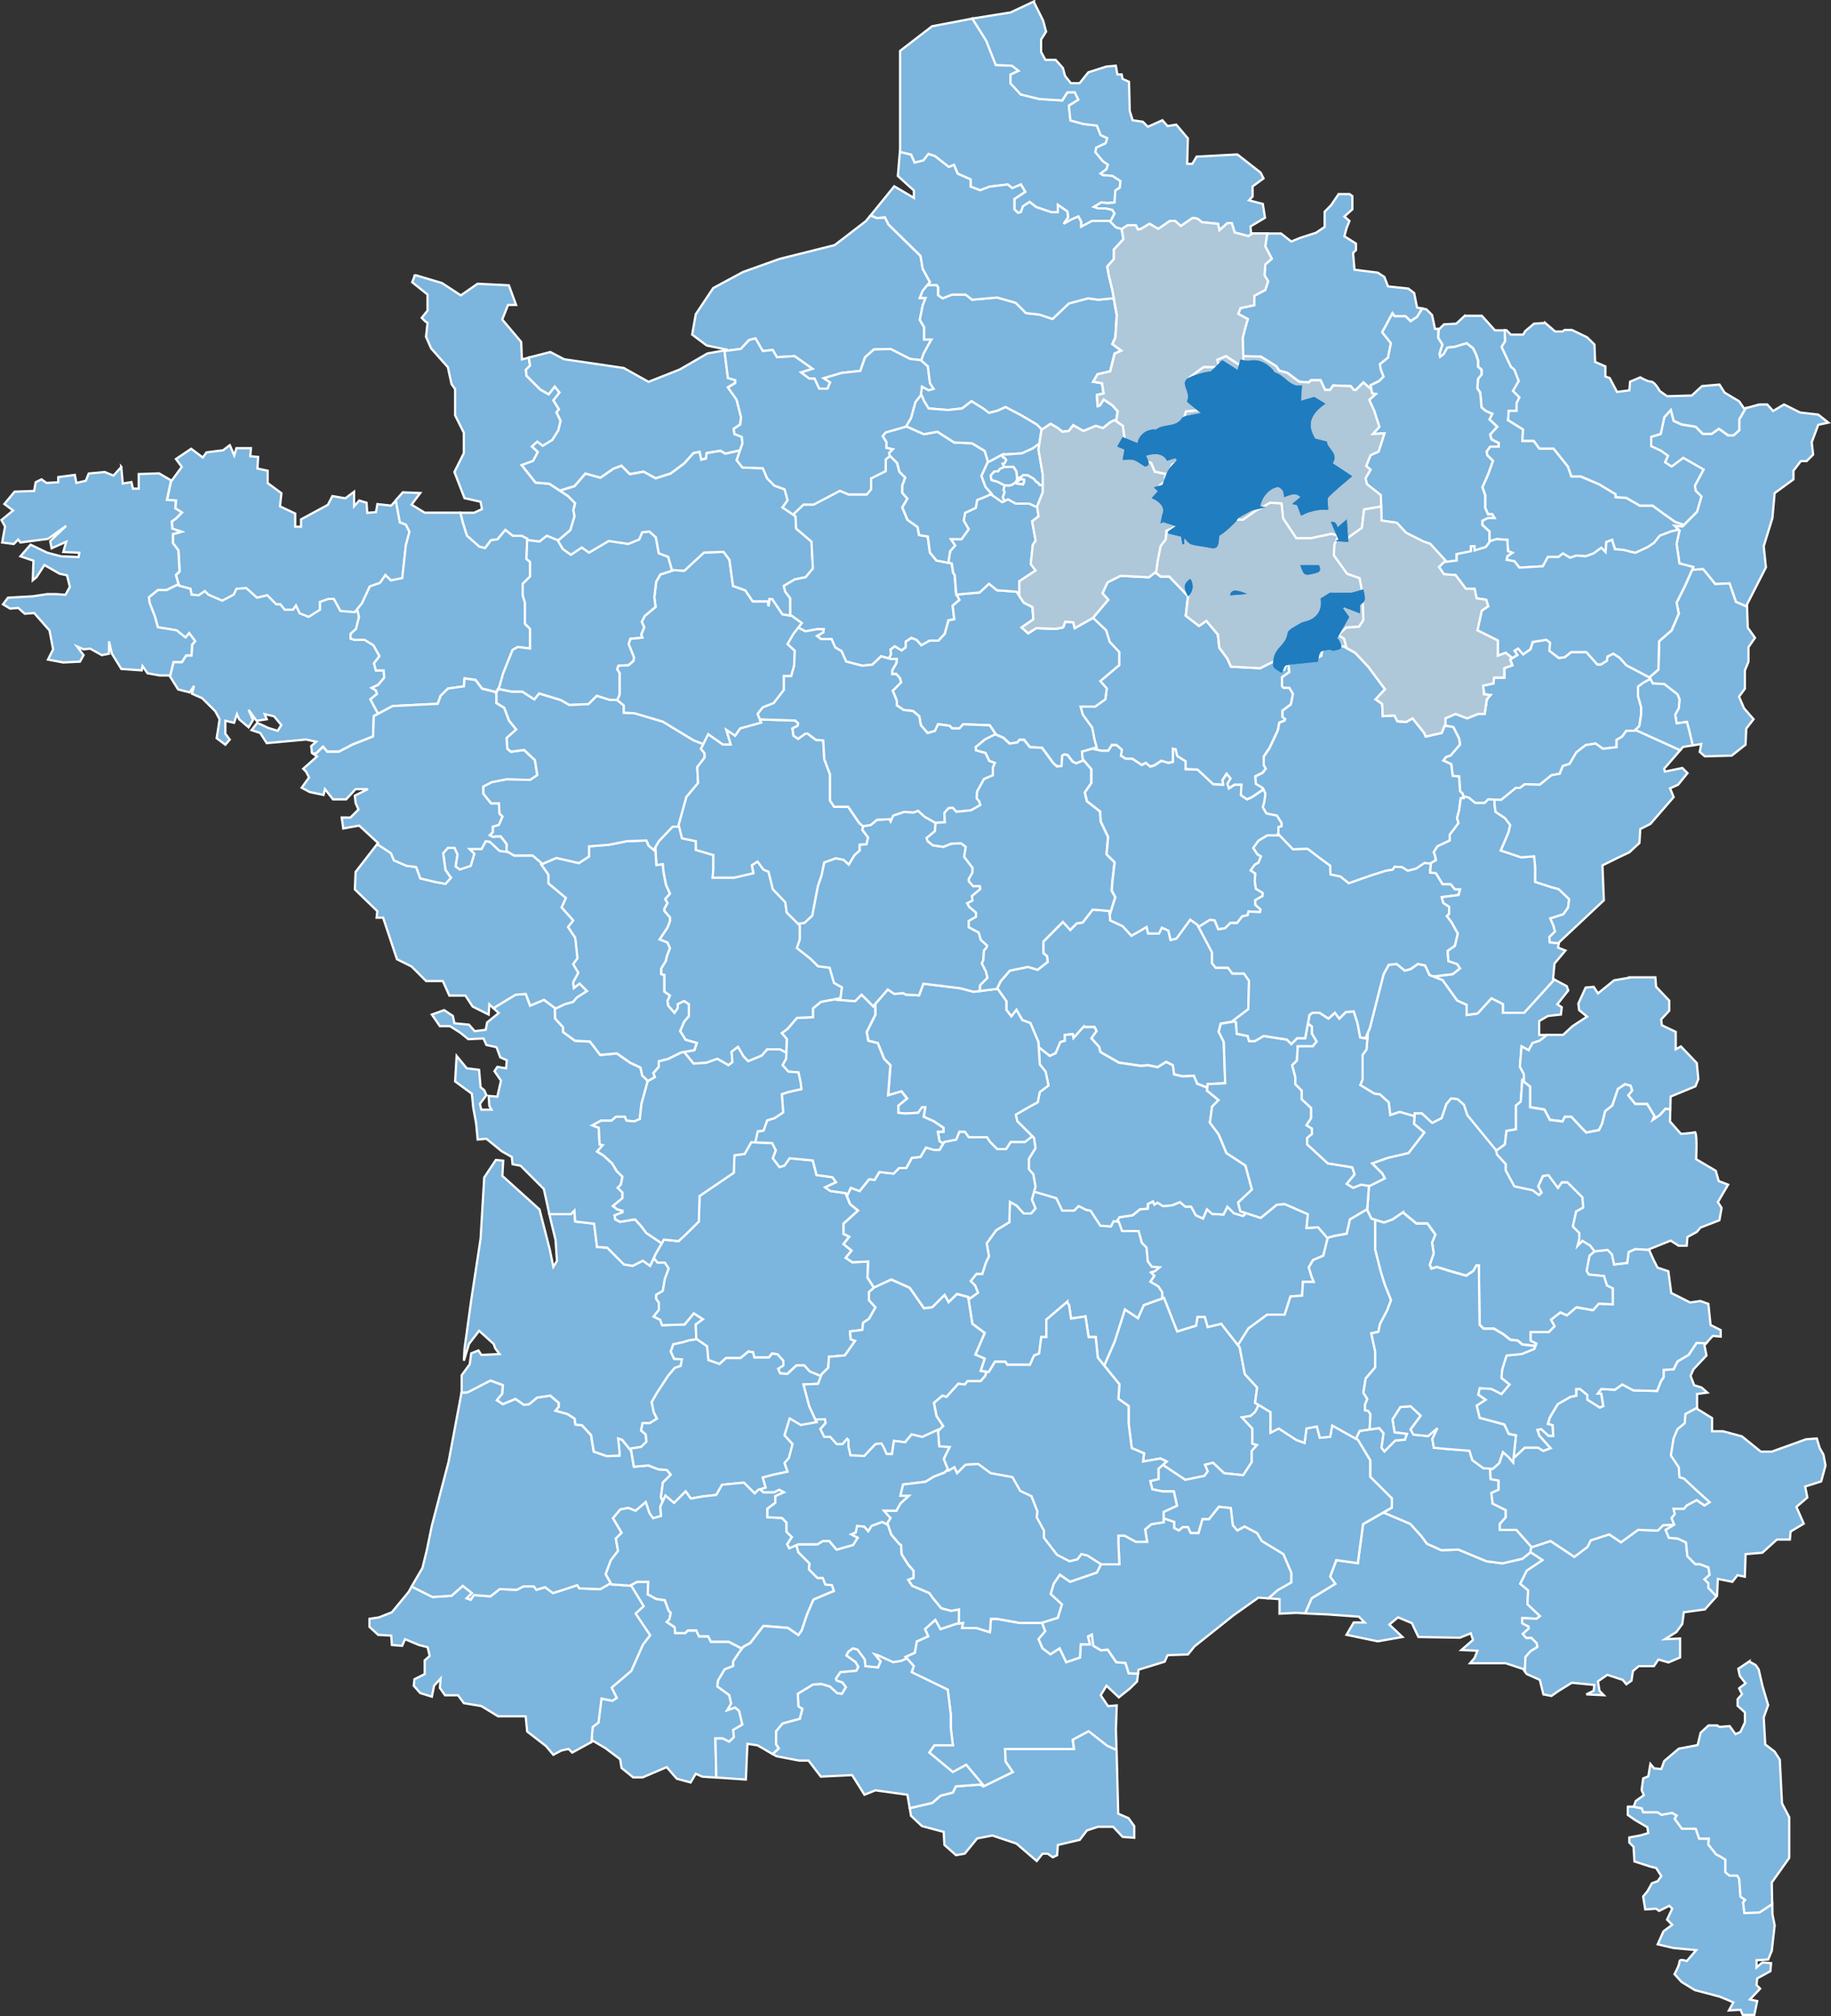 <?xml version="1.0" encoding="UTF-8"?> <svg xmlns="http://www.w3.org/2000/svg" id="Calque_2" viewBox="0 0 491.88 541.47"><rect x="0" y="0" width="491.88" height="541.47" fill="#333333" stroke="none"/><defs><style>.cls-1{fill:#7cb5de;}.cls-1,.cls-2{stroke:#fff;stroke-width:.6px;}.cls-3{fill:#1f7cbf;}.cls-2{fill:#aec7d9;}</style></defs><g id="Calque_27"><path id="path11" class="cls-1" d="M437.28,485.29v2.16l1.97,1.38,3.31,1.94,.22,1.56-1.97,.59-3.12,.59v1.34l1.16,1.19,.22,3.91,4.28,1.38,1.56,.38,1.38,2.16-.97,1.38-1.56,.56-1.19,2.16-1.16,1.37,.56,3.5,2.94-.19,.78,.59,2.75-1.38,.78,.78-1.38,2.94,1.38,1.38-2.34,1.75-1.56,3.5,4.28,1,6.06,.56-2.53,2.94s-1.19-.46-1.72-.22c-.02,0-.05,.02-.06,.03,0,0-.03,.03-.03,.03,0,0-.03,.03-.03,.03,0,0-.03,.03-.03,.03,0,0-.03,.02-.03,.03,0,0,0,.03,0,.03,0,.01-.03,.05-.03,.06,0,0,0,.03,0,.03,0,.01-.03,.05-.03,.06,0,.01,0,.05,0,.06,0,.98-1.34,3.34-1.34,3.34l1.94,2.12,3.53,2.16,6.62,1.75,1.94,.78,1.78,.78-1.19,2.16,3.12-.19,.59,1.38h3.12l.78-3.72-1.97-.41,2.75-2.91-.97-1,.19-1.75,3.53-1.94,.19-2.16-2.34-.19-1.56,1.34v-1.94l3.12-.19,.97-2.34,.78-6.84-.59-2.94-.06-2.81-3.41,2.25-4.06,.16-.34-2.81,.53-.72-1.25-.88-.34-4.78-.53-.88h-2.12l-1.06-.88v-3.38l-1.41-.88-1.06-.53-2.12-2.66,.16-1.59h-2.62l-.91-2.66h-3.72l-1.94-2.66,.53-.88-1.22-.72-2.84,.53-1.06-.69h-3.88l-.38-1.06-2.19-.41h-1.56Z"></path><path id="path13" class="cls-1" d="M469.91,446.23l-2.94,1.97,.41,1.94,1.56,1.97-1.75,1.34,.78,1.56-1.19,1.38v1.75l1.97,1.78v2.72l-1.19,2.53-1.34,.59-1.56-2.16-2.75,.22-.59-.41h-2.34l-2.12,1.97-.81,3.31-5.06,.97-3.91,3.31-.78,2.16-1.94-.19-1-1.19-.56,3.34-1.38,.56-.41,3.12,.59,1.38-2.16,1.56-.59,1.56,2.19,.41,.38,1.06h3.88l1.06,.69,2.84-.53,1.22,.72-.53,.88,1.94,2.66h3.72l.91,2.66h2.62l-.16,1.59,2.12,2.66,1.06,.53,1.41,.88v3.38l1.06,.88h2.12l.53,.88,.34,4.78,1.25,.88-.53,.72,.34,2.81,4.06-.16,3.41-2.25-.12-5.78,4.69-6.62v-10.94l-1.94-3.72-.59-11.72-1.38-2.16-2.53-1.94-.41-7.25,1.19-3.31-1.56-5.28-.97-4.28-.81-1.19-1.75-.97Z"></path><path id="path15" class="cls-1" d="M371.66,406.24l-5.47,3.12-1.41,10.5-5.78-.81-1.66,4.41,1.38,1.94-6.34,3.88-1.75,4.06,6.19,.28,8.22,.59,1.56,1.56h-2.94l-1.94,3.31,8.38,1.75,6.66-1.16-3.53-3.34,2.34-1.94,3.72,1.56,1.75,3.72,11.16,.19,2.91-1.19,.59,1.78-3.12,2.72,4.31,.19-.78,1.97-1.19,1.38h9.56l4.69,1.56,.47,.62,.19-3.88,1.41-1.59,1.78-1.06-.19-1.06-1.41-1.41h-1.41l-.91-1.06,1.59-1.44v-.53l-1.75-.88v-1.41l3.88,.19,.91-.72-3.38-3.19,.19-3.72-2.12-1.75,1.75-3.53,4.25-2.84-3.19-2.12-2.28,1.78-5.31,1.22-4.25-.53-7.59-3.16-4.59,.16-3.88-1.75-1.44-1.97-3-3.34-7.06-3-.16-.06Z"></path><path id="path17" class="cls-1" d="M378.95,377.68l-2.75,.22-2.12,3.31,.56,3.5,3.31,.41-.56,1.56-2.56,.19-2.91,2.94-.78-.97,.56-3.91-1.16-1.38-5.28,.78-1.03,2.09,.56,.31,3.31,5.5v4.44l5.81,5.78v2.5l-2.25,1.28,.16,.06,7.06,3,3,3.34,1.44,1.97,3.88,1.75,4.59-.16,7.59,3.16,4.25,.53,5.31-1.22,2.19-1.72,.28-1.47-4.06-4.59h-4.44v-1.59l1.59-1.78v-1.94l-3.53-1.75-.34-2.84,1.94-.88v-2.47l-2.12-.38-.16-2.66-.03-.19-1.78-.12-2.94-2.16-.78-2.53-5.47-.41-4.09-.38-.41-2.34,1.38-2.94-2.53,2.16-3.91-.41-.78-1.38,2.72-3.69-2.72-2.56Z"></path><path id="path19" class="cls-1" d="M449.73,409.52l-2.97,.12-1.41,1.44-5.31-.19-4.59,3.34-3.16-2.12-4.97,1.59-.88,1.78-3.53,2.66-6.38-4.25-5.16,1.69-.25,1.38,.09-.06,3.19,2.12-4.25,2.84-1.75,3.53,2.12,1.75-.19,3.72,3.38,3.19-.91,.72-3.88-.19v1.41l1.75,.88v.53l-1.59,1.44,.91,1.06h1.41l1.41,1.41,.19,1.06-1.78,1.06-1.41,1.59-.19,3.88,.53,.72,3.5,1.56,.97,3.91,2.16,.41,1.97-1.38,3.5-2.16,6.06,.59-.19,1.56-1.97,.97,4.69,.22-1.16-1.19-.41-2.53,2.53-1.75,2.94,.97,1.19,.38,.97,1.19,1.38-.97,.38-2.56,1.56-1.34h4.09l1.19-1.78,2.72,.78,3.12-1.34v-5.09l-4.09,.19,3.12-1.94,1.56-2.16,.41-3.12,5.66-.78,3.16-3.53-2.19-2.25v-1.25l-1.06-1.06,1.41-1.22-.34-1.97-2.31-.88h-1.22l-2.12-2.12-.38-3.72-2.28-1.06-2.31-.16-.88-2.12,2.25-1.38Z"></path><path id="path21" class="cls-1" d="M455.79,360.68l-2.12,3.19-3,1.78-1.06,2.12-2.66,.16v1.94l-.72,1.06-1.06,2.66-6.34-.16-3-1.59-1.97,1.41-3.69-.19-.91,1.25h.91l.53,3.34-.91,.38-3.34-2.12v-1.25l-1.94-1.59h-1.06v1.78l-1.59,.34-3.38,1.94-2.12,3.56-.53,1.75,1.25,.34,.19,2.84h-1.25l-1.94-1.78-1.06,.19,.53,1.59,3,3.34-1.94,.72-1.41-.88h-3.56l-3,2.81-.03-.03-.12,1.16-1.16-1.38-1.56-1.38-1,2.94-1.75,1.56-.75-.06,.03,.19,.16,2.66,2.12,.38v2.47l-1.94,.88,.34,2.84,3.53,1.75v1.94l-1.59,1.78v1.59h4.44l4.06,4.59-.03,.09,5.16-1.69,6.38,4.25,3.53-2.66,.88-1.78,4.97-1.59,3.16,2.12,4.59-3.34,5.31,.19,1.41-1.44,2.97-.12,.06-.03-.72-1.78,.88-1.06-.34-1.41h2.81l.72-.88,2.66-1.44,2.12,1.44,1.41-.91-3.34-3-3.56-3.34-1.22-.38-.19-2.66-2.12-3.16,.72-4.59,1.06-2.5,1.94-1.59,.19-2.47,2.66-1.41,.41-.16v-3.78l2.75-.38-1.56-1.38-1.97-.59-.97-2.53,.78-1.75,3.5-3.72-.56-2.75,.5-.53-2.53-.12Z"></path><path id="path23" class="cls-1" d="M455.85,378.21l-.41,.16-2.66,1.41-.19,2.47-1.94,1.59-1.06,2.5-.72,4.59,2.12,3.16,.19,2.66,1.22,.38,3.56,3.34,3.34,3-1.41,.91-2.12-1.44-2.66,1.44-.72,.88h-2.81l.34,1.41-.88,1.06,.72,1.78-2.31,1.41,.88,2.12,2.31,.16,2.28,1.06,.38,3.72,2.12,2.12h1.22l2.31,.88,.34,1.97-1.41,1.22,1.06,1.06v1.25l2.19,2.25,.16-.19,.19-4.47,3.91,.78,1.38-1.78,1.97,.41,.19-6.06,4.5-.38,3.91-3.53h3.5l.19-2.16,3.53-2.12-1.97-4.5,2.94-2.53-.59-2.94,4.31-1.38,1.16-4.28-.56-2.94-1-1.75-.78-2.56-2.91,.22-9.19,3.31h-2.94l-5.06-4.09-5.09-1.38h-2.94v-3.53l-4.09-2.53v-.12Z"></path><path id="path25" class="cls-1" d="M439.29,335.49l-1.75,.78-.41,2.94-3.5,.41-.59-2.75-1.16-1.16-3.53,.38-1.38,1.19-.78,4.09,.59,.97,4.09,.41,.78,2.53,1.56,.78v4.28l-3.72-.19-1.56,1.75-4.47-.78-2.53,2.16-1.78-.78-2.53,1.97,.97,1.75-1.56,1.56h-4.88v2.34l1.56,.78-.59,1.38-3.31,1.34-4.09,.41-1.19,3.72-.19,2.34,2.16,1.75-2.16,2.53-2.72-1.38-3.12-.19-.41,1.75,1.97,1.38-2.38,1.56,.81,3.31,6.62,1.78,1.19,2.53,1.94,.38-.66,6.09,.03,.03,3-2.81h3.56l1.41,.88,1.94-.72-3-3.34-.53-1.59,1.06-.19,1.94,1.78h1.25l-.19-2.84-1.25-.34,.53-1.75,2.12-3.56,3.38-1.94,1.59-.34v-1.78h1.06l1.94,1.59v1.25l3.34,2.12,.91-.38-.53-3.34h-.91l.91-1.25,3.69,.19,1.97-1.41,3,1.59,6.34,.16,1.06-2.66,.72-1.06v-1.94l2.66-.16,1.06-2.12,3-1.78,2.12-3.19,2.53,.12,1.84-2,2.12,.19v-1.75l-2.72-1.38-.59-5.66-2.16-.78-2.72,.41-5.09-2.56-.78-5.84-2.91-.97-1-1.97-1.28-2.81-3.75-.19Z"></path><path id="path27" class="cls-1" d="M312.73,348.58l-5.47,1.97-1.56,3.5-3.5-2.34-2.75,8.59-2.81,6.47,4.09,5.03-.28,3.88,2.75,1.94v4.69l.84,6.62,3.31,1.41-.28,2.19,4.69-.81,1.66,.81-1.03,.91,6.03,4.03,5.16-1.06,.88-1.25-.72-1.75,2.12-.53,3,2.81,5.12,.53,2.31-3.53v-3l1.41-1.59-1.25-.34v-4.06l-2.81-3,2.31-.38,1.22-1.06,.97-1.88-.97-.59,.56-4.12-3.31-3.59-1.38-7.19-4.97-6.34-3.62,.88-.78-2.72h-1.97l-.38,2.34-5.06,1.56-3.53-9Z"></path><path id="path29" class="cls-1" d="M293.57,244.3l-2.72,3.5-1.56,.19-1.75,1.78-1.97-2.16-5.25,5.28v3.12l.97,.78,.19,1.56-2.72,2.12-2.56-.78-4.88,1-2.53,2.91-.94,2,.16-.03,2.34,3.31v2.34l1.34,1.75,1.38-1.75,1.56,2.75,2.16,.78,2.16,5.06,.09,1.47,2.97,2.31,1.59-.72,1.25-3,1.22-.34v-1.59l2.12-.19,.19,1.06,2.66-3h3l.53,1.06-1.41,1.94,2.09,2.31,.37,1.41,4.94,2.84,6,.88,1.78-.19,2.66,.53,2.28-1.41,1.78,.88,.34,2.47,2.31,.53,3-.16,.88,2.12,2.75,1.09,.09-.97,4.69-.22-.37-11.12-1.37-2.72,.56-2.16,3.25-.56,.09-.22,4.09-3.12,.19-7.62-1.38-1.94h-3.12l-1.16-1.56h-3.31l-.97-1.19v-2.94l-3.94-7.41-1.94-1.38-3.72,5.09-1.56,.38-.59-2.53-1.75-.78-.78,1.56h-2.91l-.41-1.75-1.97,1.16-2.12,1.19-2.34-2.56-3.34-1.56-.19-2.53-4.5-.38Z"></path><path id="path31" class="cls-1" d="M338.13,377.37l-.97,1.88-1.22,1.06-2.31,.38,2.81,3v4.06l1.25,.34-1.41,1.59v3l-2.31,3.53-5.12-.53-3-2.81-2.12,.53,.72,1.75-.88,1.25-5.16,1.06-6.03-4.03-1.16,1.03v2.78l-2.22,.53,.56,2.22,2.75,.56h3.03l.84,3.84-3.59,1.66v1.75l2.81,.97v1.59l1.25,.72,1.06-.91h1.41l.72,1.59h2.12l1.06-3.72h1.75l2.66-3.34,3.19,.34,.53,4.59,1.22,1.44,1.97-1.06,3.34,1.75,1.25,2.12,5.81,3.53,2.12,4.97v2.62l-3.72,2.12-2.41,2.16,3,.22v3.91l4.47-.22,2.41,.12,1.75-4.06,6.34-3.88-1.38-1.94,1.66-4.41,5.78,.81,1.41-10.5,7.72-4.41v-2.5l-5.81-5.78v-4.44l-3.31-5.5-6.91-3.88-.53,3.03-2.78,.28-.81-3.03-2.78,.53-.53,3.88-2.22-.81-4.69-3.06-2.22,1.12v-5.53l-3.19-1.91Z"></path><path id="path33" class="cls-1" d="M266.2,434.8l-.28,3.59-3.59-1.12h-3.88l.28-1.38-1.94,.28-4.12,1.38-1.38-2.5-2.78,2.5,.84,1.94-3.06,1.38-.53,3.03-2.5,1.12,2.22,2.47-.56,1.66,9.69,4.69,.81,6.66v3.59l.56,4.69h-4.97l-1.37,1.94,6.34,5.25,3.59-1.94,4.41,5.25-.66,.06,.84,.5,7.94-3.88-1.94-2.84-.16-3.34h18.53l-.34-2.5,4.25-2.28,4.94,3.88,2.56,1.19-.16-5.59,.22-6.44-2.34,.19-1.97-2.91,1.56-2.56,3.31,3.12,2.94-2.34,1.97-1.94,.25-2.06-2.5-.09-.88-2.81-2.47-.19-2.31-3.38-1.78,.19-2.09-1.25-.38-3-1.06,.53,.53,2.12h-2.47l-.19,3.53-3.69,1.25-1.78-3.72-2.47,1.59-2.12-1.59-1.06-2.47,1.78-2.12-.84-2.28-.22,.06h-5.81l-6.06-1.09h-1.66Z"></path><path id="path35" class="cls-1" d="M327.45,404.71l-2.66,3.34h-1.75l-1.06,3.72h-2.12l-.72-1.59h-1.41l-1.06,.91-1.25-.72v-1.59l-2.81-.97v1.03l-3.31,.53-1.66,1.41,.53,3.31h-3.03l-3.03-1.66h-1.66v1.94l.28,5.78h-4.97l-1.12,2.22-7.19,2.47-2.75-1.91-1.66,2.47-.81,2.75,3.03,2.78-1.12,3.59-4.19,1.31,.84,2.28-1.78,2.12,1.06,2.47,2.12,1.59,2.47-1.59,1.78,3.72,3.69-1.25,.19-3.53h2.47l-.53-2.12,1.06-.53,.38,3,2.09,1.25,1.78-.19,2.31,3.38,2.47,.19,.88,2.81,2.5,.09,.12-1.06,7.03-2.16,.78-1.75,5.47-.19,1.75-2.16,10.56-8.41,6.62-4.69,2.69,.19,2.41-2.16,3.72-2.12v-2.62l-2.12-4.97-5.81-3.53-1.25-2.12-3.34-1.75-1.97,1.06-1.22-1.44-.53-4.59-3.19-.34Z"></path><path id="path37" class="cls-1" d="M292.45,464.99l-4.25,2.28,.34,2.5h-18.53l.16,3.34,1.94,2.84-7.94,3.88-.84-.5-6.53,.47-.81,1.66-3.31,.84-2.22,1.94-6.06,1.41,.34,2.06,2.94,2.75,5.84,1.56,.19,3.5,3.12,2.75,2.34-.41,3.34-4.09,4.09-.78,6.44,2.16,5.47,4.69,1.56-1.97h1.38l1.38,.97,1.16-.56,.19-2.75,5.88-1.38,1.94-2.53,2.94-.97h4.09l2.56,2.72,3.12,.22v-3.12l-1.56-2.16-2.75-1.19-.44-17.06-2.56-1.19-4.94-3.88Z"></path><path id="path39" class="cls-1" d="M277.79,320.05l-.59,2.16,.97,2.34-1.19,1.38h-1.94l-1.97-2.16-1.75-.97-.19,5.47-3.53,2.16-2.53,3.5,.59,3.53-.78,1.56-1,3.12h-1.56l-1.56,1.94,1.19,1.19,.78,1.94-2.53,1.78,1.03,6.53,3.31,2.47-2.5,5.81,2.5,1.09-1.09,3.31,2.19,.28,1.66-2.75h2.78l.53,.81h6.09l1.09-2.47,1.38-.56,.56-4.41h1.38v-4.69l5.53-4.72,.56,.84,.53,3.59,3.88-.56,.84,5.53h1.91l.56,5.53,1.72,2.12,2.81-6.47,2.75-8.59,3.5,2.34,1.56-3.5,5-1.81v-1.66l-1.06-1.59-2.12-1.25,1.06-1.59-.91-.88,1.06-.34,1.25-1.06-2.12-.19-1.06-1.41-.34-3.72-1.25-1.25-.87-3.16h-4.44l-.88-2.5-1.41-.16-.72,1.41-2.81-.19-2.66-4.06-1.06-.16-2.12-1.06-1.25,1.22h-3.16l-1.59-3.34-6-1.75Z"></path><path id="path41" class="cls-1" d="M309.76,322.68l-1.41,.72v1.22l-2.12,.19-1.94,1.59-3.53,.53-.81,1.16,.62,.06,.88,2.5h4.44l.87,3.16,1.25,1.25,.34,3.72,1.06,1.41,2.12,.19-1.25,1.06-1.06,.34,.91,.88-1.06,1.59,2.12,1.25,1.06,1.59v1.66l.47-.16,3.53,9,5.06-1.56,.38-2.34h1.97l.78,2.72,3.62-.88,4.5,5.75,2.81-4.47,5.06-3.72h4.69l1.56-4.88,3.12-.22,.22-3.69h2.91l-.56-1.38-.78-2.53,1.16-1.97,2.75-1.16,1.16-4.69-2.53-2.94-3.12,.19,.37-3.72-6.25-2.72-2.12,.19-4.31,3.53-3.94-1.28-.78,.75-2.47-.72-1.75-1.78-1.06,2.12-3.03-.16-1.41-1.25-1.06,2.47-1.94-.88-1.25-2.31h-1.59l-1.41-1.22-2.12,.88-2.47,.19-1.41-.91-.87,.53-.37-.88Z"></path><path id="path43" class="cls-1" d="M291.04,275.83l-2.66,3-.19-1.06-2.12,.19v1.59l-1.22,.34-1.25,3-1.59,.72-2.97-2.31,.28,4.59,1.56,1.94,.78,3.72-2.34,1.75-.56,2.75-2.16,1.16-3.72,2.16,.37,1.75,4.5,4.5,.41,2.75-1.78,2.91v2.75l1.19,1.38,.59,3.31-.38,1.34,6,1.75,1.59,3.34h3.16l1.25-1.22,2.12,1.06,1.06,.16,2.66,4.06,2.81,.19,.72-1.41,.78,.09,.81-1.16,3.53-.53,1.94-1.59,2.12-.19v-1.22l1.41-.72,.37,.88,.87-.53,1.41,.91,2.47-.19,2.12-.88,1.41,1.22h1.59l1.25,2.31,1.94,.88,1.06-2.47,1.41,1.25,3.03,.16,1.06-2.12,1.75,1.78,2.47,.72,.78-.75-1.53-.5-.59-2.34,3.72-3.5-1.75-6.44-5.09-3.34-2.12-5.06-2.34-3.12,.59-4.31,1.75-1.75-3.12-2.53,.09-.78-2.75-1.09-.88-2.12-3,.16-2.31-.53-.34-2.47-1.78-.88-2.28,1.41-2.66-.53-1.78,.19-6-.88-4.94-2.84-.37-1.41-2.09-2.31,1.41-1.94-.53-1.06h-3Z"></path><path id="path45" class="cls-1" d="M171.16,424.87l-1.94,1.03,.34,.03,3.31,5.47-2.16,1.97,1.56,2.34,2.34,3.5-1.94,2.53-3.12,7.03-5.28,4.5,1.38,2.75-1.19,.78-2.91-.59-.81,6.44-1.56,1.19-.31,4.03,.5-.28,3.31,1.97,3.91,2.94,.38,2.34,3.12,2.53h2.56l6.44-2.75,2.72,3.12,3.72,1,1.38-2.34,1.75,.78,3.78,.25-.25-10.5h1.97l1.75,.88,1.25-1.22-.19-1.94,2.47-1.44-.88-3.69-1.06-.91-2.12,.72,1.06-1.78-.53-2.28-3.19-2.31,.19-1.59,1.78-3,2.28-.88v-1.25l1.41-2.12,.94-1.31-3.56-1.84h-4.78l-.72-1.44h-2.47l-.72-1.59h-2.28l-.72,.72h-2.66l-.16-1.59-2.12-1.41,.72-.72,.34-1.75-.53-.53-1.06-2.84-2.31-.34-2.28-1.25,.16-3.34h-3Z"></path><path id="path47" class="cls-1" d="M164.1,425.21l-2.81,1.59-5.66-.19-.53-.88-3.72,1.25-2.84,.88-2.12-1.59-2.28,.72-.72-.91h-2.81l-1.78,.91-4.59-.19-2.47,1.94-4.44-.34-.88,1.25-1.06-.38,1.41-1.41-2.47-1.94-3,2.66-5.12,.34-5.62-2.81-.81,1.44-4.5,5.47-3.5,1.38-2.53,.38v2.16l2.34,2.16,3.5,.19,.19,2.53,2.75,.22,.78-1.78,3.72,1.56,2.34,.59,.56,2.34-1.34,1.19v3.69l-2.75,1.38-.19,1.75,1.75,1.97,3.12,.97,.59-2.94,1.75-1.94-.19,2.53,1.38,1.97h3.5l1.56,2.12,4.69,.78,4.5,2.75h7.41l.41,4.09,5.06,3.91,1.97,2.34,2.16-1.16,1.94-.41,.97,.97,1.78-.97,3.41-1.88,.31-4.03,1.56-1.19,.81-6.44,2.91,.59,1.19-.78-1.38-2.75,5.28-4.5,3.12-7.03,1.94-2.53-2.34-3.5-1.56-2.34,2.16-1.97-3.31-5.47-5.28-.38-.19-.34Z"></path><path id="path49" class="cls-1" d="M131.76,370.77l-6.19,3.19-1.59,.06-3.47,18.56-4.5,17.19-1.37,6.66-1.16,4.69-2.91,5,5.62,2.81,5.12-.34,3-2.66,2.47,1.94-1.41,1.41,1.06,.38,.88-1.25,4.44,.34,2.47-1.94,4.59,.19,1.78-.91h2.81l.72,.91,2.28-.72,2.12,1.59,2.84-.88,3.72-1.25,.53,.88,5.66,.19,2.81-1.59-1.38-2.41,1.38-3.72,1.94-2.53-.59-3.31,1.56-1.56-2.31-3.91,1.94-2.34,2.16-.41,1.94,.78,2.75-2.34,.97,2.94,.97,1.38,2.16-.59-.19-2.53,.62-1.38-.47-1.22,.53-3.88,2.12-2.12-1.06-1.25-2.31-.19-2.66-1.03-3.88,.34-.72-4.25-2.47-3-1.06-.34,.38,3.53v1.06l-3.38,.16-3.53-1.22-.72-4.44-2.47-2.66-1.75-.16-.19-1.59-1.94-1.25-3.19-.88,.87-1.06v-1.06l-1.06-.88-1.22-1.06-3.56,.53-2.09,1.75-1.44,.19-2.28-1.59-3.38,1.41-1.59-1.06,1.44-1.75,.16-2.31-3.34-1.22Z"></path><path id="path51" class="cls-1" d="M133.2,311.55l-3.12,4.69-.97,16.41-2.53,16.59-1.78,12.88-.19,3.34,1.38-4.5,2.72-3.53,3.91,3.53,.41,1.16,1.16,1.56-4.88,.22-.78-1.19-1.94,.78-.41,2.94-2.16,2.94v4.47l-.03,.19,1.59-.06,6.19-3.19,3.34,1.22-.16,2.31-1.44,1.75,1.59,1.06,3.38-1.41,2.28,1.59,1.44-.19,2.09-1.75,3.56-.53,1.22,1.06,1.06,.88v1.06l-.87,1.06,3.19,.88,1.94,1.25,.19,1.59,1.75,.16,2.47,2.66,.72,4.44,3.53,1.22,3.38-.16v-1.06l-.38-3.53,1.06,.34,2,2.44,3.12-.5,1.44-1.41-.19-1.94-1.25-1.06,.38-1.97h1.94l1.94-1.22-.88-1.78-.53-2.66,1.41-2.47,3-4.59,1.78-2.12,1.59-.53,.34-1.75-2.12-.19-.88-1.94,.69-1.94,2.5-.53,1.75-.53,2.06-.28-.12-.09-.16-3.88,1.94-1.41-2.47-1.59-2.47,3-6.03,.19-.53-1.44-1.75-.88,1.41-1.78v-1.94l-.72-1.06v-1.06l1.78-1.06,.53-3.16,1.06-2.84-1.06-1.59h-1.94l-1.03-1.22-1,2.09-1.94-1.38-2.75,1.38-2.34-.38-4.47-4.5-2.75-.19-.78-6.25-5.09-.59-.19-2.94-.97,.97h-5.78l.28,1.25,1.38,5.66,.38,5.66-.97,1.56-.97-4.69-2.75-10.72-9.97-9,.22-4.09-1.97-.19Z"></path><path id="path53" class="cls-1" d="M201.79,306.8l-1.75,3.12-2.75,.38-.19,4.69-9.19,6.25-.19,6.84-3.53,3.5-1.94,1.78-3.91-.41-2.16,3.72-.56,1.22,1.03,1.22h1.94l1.06,1.59-1.06,2.84-.53,3.16-1.78,1.06v1.06l.72,1.06v1.94l-1.41,1.78,1.75,.88,.53,1.44,6.03-.19,2.47-3,2.47,1.59-1.94,1.41,.16,3.88,2.84,1.97,.34,3.69,3,1.06,1.78-1.59h3.88l2.12-1.75,1.25,.19,.34,1.41h3.91l.88-1.06,1.41,.19,1.59,1.75v1.25l-1.41,.88,.53,1.25,1.94,.16,2.47-2.28h2.12l1.41,1.59,3.06,1.28,.19-.5,1.78-1.75,.19-2.94,4.28-.38,2.75-3.91-1.19-.41-.19-2.12,3.31-.41,.22-1.94,1.56-1,1.75-3.12-1.75-1.94v-2.16l1.34-1.16-1.75-2.75,.19-4.28-4.28,.19-1.75-1.19,1.56-1.94-2.16-1.75,1.56-1.97-1.56-.78v-2.72l3.91-3.53-2.16-1.75-1.16-2.94-4.12-.59-1.38-.97,2.94-1.38-.97-1.34-4.28-.59-1-3.91-6.25-.59-1.37,1.97-1.34,.38-1.78-2.34,.81-2.16-1-1.94-5.66-.19Z"></path><path id="path55" class="cls-1" d="M187.2,359.71l-2.06,.28-1.75,.53-2.5,.53-.69,1.94,.88,1.94,2.12,.19-.34,1.75-1.59,.53-1.78,2.12-3,4.59-1.41,2.47,.53,2.66,.88,1.78-1.94,1.22h-1.94l-.38,1.97,1.25,1.06,.19,1.94-1.44,1.41-3.12,.5,.47,.56,.72,4.25,3.88-.34,2.66,1.03,2.31,.19,1.06,1.25-2.12,2.12-.53,3.88,.47,1.22,.75-1.56,2.31,1.97,3.12-3.12,1.38,1.94,3.31-.59,3.53-.38,1.56-2.75,5.84-.56,2.94,2.91,1-.97,1.94-.59-.78-2.72,2.94-.78,3.72-.78-.81-2.34,1.19-1.38,.97-3.72-2.16-2.34,1.37-4.47,2.94,1.75,4.31-.78-1.97-4.31-1.56-5.84,3.91-.19,.78-2.06-3.06-1.28-1.41-1.59h-2.12l-2.47,2.28-1.94-.16-.53-1.25,1.41-.88v-1.25l-1.59-1.75-1.41-.19-.88,1.06h-3.91l-.34-1.41-1.25-.19-2.12,1.75h-3.88l-1.78,1.59-3-1.06-.34-3.69-2.72-1.88Z"></path><path id="path57" class="cls-1" d="M239.41,343.65l-4.16,1.94-.59,.09,.12,.19-1.34,1.16v2.16l1.75,1.94-1.75,3.12-1.56,1-.22,1.94-3.31,.41,.19,2.12,1.19,.41-2.75,3.91-4.28,.38-.19,2.94-1.78,1.75-.97,2.56-3.91,.19,1.56,5.84,1.66,3.62,2.5-.09,.16,1.03-1.41,1.59,1.06,2.12h1.59l1.75,1.94h1.59l1.25-1.41,.34,.38v1.75l.53,2.31,3.72,.16,3-3.19,1.59-.16,.53,.88,.88,1.94h1.44l.53-3.53,3,.38,1.75-2.12,2.84,.69,4.25-1.94,.03,.38,1.37-1.44-1.78-2.66-.69-3.53,2.28-1.94,1.06,.34,3.19-3.53,1.75,.19,.72-.91h3.53l1.25-1.41,.34-1.09-1.59-.22,1.09-3.31-2.5-1.09,2.5-5.81-3.31-2.47-1.12-7.19-3.03-.81-2.22,2.19-1.09-1.94-3.31,3.31-2.22,.28-3.84-5.5-4.97-2.22Z"></path><path id="path59" class="cls-1" d="M229.16,442.71l-1.25,.88-.53,1.06,2.47,1.78,.72,1.25-.53,1.03-4.25,.38-1.22,1.75,.16,.53,1.59,.53,.91,1.25-1.06,1.75-1.25-.16-1.94-1.78-2.31-.69-2.28,.16-4.06,2.47,.16,3.38,1.06,.72-.69,2.62-4.62,1.25-1.75,2.12v3.53l.72,1.06-1.66,1.53,1.06,.59,6.03,1.16h2.56l3.31,4.31,8.41-.41,3.31,5.28,2.94-1.19,8.59,1.19,.62,3.59,6.06-1.41,2.22-1.94,3.31-.84,.81-1.66,7.19-.53-4.41-5.25-3.59,1.94-6.34-5.25,1.37-1.94h4.97l-.56-4.69v-3.59l-.81-6.66-9.69-4.69,.56-1.66-1.84-2.06-1.56,.66-2.12,.34-3.91-1.78-1.06-.34,1.59,1.94-.69,1.59-3.37-.34-.16-1.78-1.97-2.66-1.22-.34Z"></path><path id="path61" class="cls-1" d="M199.82,398.21l-5.84,.56-1.56,2.75-3.53,.38-3.31,.59-1.38-1.94-3.12,3.12-2.31-1.97-1.37,2.94,.19,2.53-2.16,.59-.97-1.38-.97-2.94-2.75,2.34-1.94-.78-2.16,.41-1.94,2.34,2.31,3.91-1.56,1.56,.59,3.31-1.94,2.53-1.38,3.72,1.56,2.75,4.94,.34,1.94-1.03h3l-.16,3.34,2.28,1.25,2.31,.34,1.06,2.84,.53,.53-.34,1.75-.72,.72,2.12,1.41,.16,1.59h2.66l.72-.72h2.28l.72,1.59h2.47l.72,1.44h4.78l3.56,1.84,.31-.44,1.94-1.06,3.53-4.59,6.56,.53,2.81,1.94,.91-1.25,1.41-4.22,1.75-4.06,3.72-1.59,1.78-.72-.53-1.59-1.78-.19-.69-1.75h-1.44l-2.28-2.31,.16-1.59-3-3-.53-1.91-1.94,.84-.53-1.06,1.25-1.94-1.44-1.41v-2.47l-1.22-1.25-3.91-.19v-2.28l2.12-1.59v-1.78l2.31-1.06-1.25-.69-1.41,.69h-2.84l-.88-.81-.47,.16-1,.97-2.94-2.91Z"></path><path id="path63" class="cls-1" d="M236.95,408.77l-2.84,1.06-.88,1.41-1.06-1.22-1.94-.19-.38,1.78-1.22,.5,1.75,.91-1.22,1.94-4.44,1.25-1.94-2.31h-1.75l-1.44,.88h-5.12l-.53,.22,.53,1.91,3,3-.16,1.59,2.28,2.31h1.44l.69,1.75,1.78,.19,.53,1.59-1.78,.72-3.72,1.59-1.75,4.06-1.41,4.22-.91,1.25-2.81-1.94-6.56-.53-3.53,4.59-1.94,1.06-1.25,1.75-1.41,2.12v1.25l-2.28,.88-1.78,3-.19,1.59,3.19,2.31,.53,2.28-1.06,1.78,2.12-.72,1.06,.91,.88,3.69-2.47,1.44,.19,1.94-1.25,1.22-1.75-.88h-1.97l.25,10.5,7.94,.53,.41-9.59,2.72,.41,4.03,2.34,1.66-1.53-.72-1.06v-3.53l1.75-2.12,4.62-1.25,.69-2.62-1.06-.72-.16-3.38,4.06-2.47,2.28-.16,2.31,.69,1.94,1.78,1.25,.16,1.06-1.75-.91-1.25-1.59-.53-.16-.53,1.22-1.75,4.25-.38,.53-1.03-.72-1.25-2.47-1.78,.53-1.06,1.25-.88,1.22,.34,1.97,2.66,.16,1.78,3.37,.34,.69-1.59-1.59-1.94,1.06,.34,3.91,1.78,2.12-.34,1.56-.66-.37-.41,2.5-1.12,.53-3.03,3.06-1.38-.84-1.94,2.78-2.5,1.38,2.5,4.12-1.38,.78-.12,.06-1.28v-2.5l-2.12,.38-2.66-.72-2.31-2.81-.88-1.25-4.59-1.94-1.06-1.59,1.41-.53v-1.94l-1.41-1.59-1.78-2.84-.16-2.47-.53-.34-2.12-2.5-.88-2.62-1.59-.72Z"></path><path id="path65" class="cls-1" d="M212.13,381.02l-1.37,4.47,2.16,2.34-.97,3.72-1.19,1.38,.81,2.34-3.72,.78-2.94,.78,.78,2.72-1.47,.44,.88,.81h2.84l1.41-.69,1.25,.69-2.31,1.06v1.78l-2.12,1.59v2.28l3.91,.19,1.22,1.25v2.47l1.44,1.41-1.25,1.94,.53,1.06,2.47-1.06h5.12l1.44-.88h1.75l1.94,2.31,4.44-1.25,1.22-1.94-1.75-.91,1.22-.5,.38-1.78,1.94,.19,1.06,1.22,.88-1.41,2.84-1.06,1.28,.59,1-1.66-1.75-1.94h3.34l1.06-1.94,2.31-2.12h-2.31l.72-3,6-.72,2.31-1.41,2.81-1.06,.91-.91-1.09-2.81,1.59-3.19-2.81-.19-.34-4.41-4.25,1.94-2.84-.69-1.75,2.12-3-.38-.53,3.53h-1.44l-.88-1.94-.53-.88-1.59,.16-3,3.19-3.72-.16-.53-2.31v-1.75l-.34-.38-1.25,1.41h-1.59l-1.75-1.94h-1.59l-1.06-2.12,1.41-1.59-.16-1.03-2.5,.09,.31,.69-4.31,.78-2.94-1.75Z"></path><path id="path67" class="cls-1" d="M286.63,349.71l-5.53,4.72v4.69h-1.38l-.56,4.41-1.38,.56-1.09,2.47h-6.09l-.53-.81h-2.78l-1.66,2.75-.59-.06-.34,1.09-1.25,1.41h-3.53l-.72,.91-1.75-.19-3.19,3.53-1.06-.34-2.28,1.94,.69,3.53,1.78,2.66-1.37,1.44,.31,4.03,2.81,.19-1.59,3.19,1.25,3.19,1.59-.91,.72,1.59,2.28-2.28,3.37-.19,3.34,2.47,5.84,1.06,2.12,3.72,3,1.41,1.59,4.06-.19,1.59,1.94,3.56v1.94l3.53,4.59,3.38,1.75,2.12-.53,1.06-1.41,1.59,.38,3.66,2.34h4.97l-.28-5.78v-1.94h1.66l3.03,1.66h3.03l-.53-3.31,1.66-1.41,3.31-.53v-2.78l3.59-1.66-.84-3.84h-3.03l-2.75-.56-.56-2.22,2.22-.53v-2.78l2.19-1.94-1.66-.81-4.69,.81,.28-2.19-3.31-1.41-.84-6.62v-4.69l-2.75-1.94,.28-3.88-5.81-7.16-.56-5.53h-1.91l-.84-5.53-3.88,.56-.53-3.59-.56-.84Z"></path><path id="path69" class="cls-1" d="M262.76,393.21l-3.37,.19-2.28,2.28-.72-1.59-1.59,.91-.16-.38-.91,.91-2.81,1.06-2.31,1.41-6,.72-.72,3h2.31l-2.31,2.12-1.06,1.94h-3.34l1.75,1.94-1,1.66,.31,.12,.88,2.62,2.12,2.5,.53,.34,.16,2.47,1.78,2.84,1.41,1.59v1.94l-1.41,.53,1.06,1.59,4.59,1.94,.88,1.25,2.31,2.81,2.66,.72,2.12-.38v2.5l-.06,1.28,1.16-.16-.28,1.38h3.88l3.59,1.12,.28-3.59h1.66l6.06,1.09h5.81l4.41-1.38,1.12-3.59-3.03-2.78,.81-2.75,1.66-2.47,2.75,1.91,7.19-2.47,1.12-2.22-3.66-2.34-1.59-.38-1.06,1.41-2.12,.53-3.38-1.75-3.53-4.59v-1.94l-1.94-3.56,.19-1.59-1.59-4.06-3-1.41-2.12-3.72-5.84-1.06-3.34-2.47Z"></path><path id="path71" class="cls-1" d="M375.23,258.93l-2.16,.22-1.38,2.53-3.69,14.44-.53,1.19-.38,4.56-1.06,1.47v6.59l-.62,1.5,3.81,2.31,1.5,.22,2.34,2.12,.41,3.41,2.56-.84,3.97,1.16,.06-.75h1.91l2.75,2.56,2.56-1.28,1.28-3.81,1.28-1.5,1.69,.22,1.69,1.5,.88,2.75,7.84,9.56,2.34-1.69,.41-3.62,2.56-.44v-6.38l1.28-1.06,.41-5.72,.5,.41-.06-2.09-1.06-1.94,.44-5.5,1.91,1.06,1.06-1.94,1.91-.62,1.97-1.56h-2.12v-3.72l2.34-1.38,3.5-.38,.22-1.97-1.19-.78,2.94-3.72-.41-1.16-3.34-1.78-8.12,8.94h-5.66v-2.34l-3.12-1.56-3.72,4.09-2.94,.41v-2.75l-2.53-1.16-3.91-5.47-3.53-1.38-1.16-2.53-1.97-.41-1.94,1.38-1.56,.41-2.16-1.78Z"></path><path id="path73" class="cls-1" d="M389.85,295.02l-1.28,1.5-1.28,3.81-2.56,1.28-2.75-2.56h-1.91l-.22,2.78,2.78,2.34-4.25,5.5-5.53,1.28-4.25,1.5,2.75,2.75,.66,1.28-4.25,2.12-.44,6.16-.12,.06,1.19,2.47,3.41,1.06,2.34-.84,2.75-1.91,3.62,2.97h2.97l2.12,2.97-.88,2.12,.44,3-1.06,2.97,.44,1.06,1.47-.44,3.41,1.06,4.47,1.28,1.91-1.28,.84-1.47h.66l.19,15.91,1.06,1.06h2.78l2.53,1.5,1.91,1.5,1.94,.19,1.25,1.06,3.53,.41,.25-.59-1.56-.78v-2.34h4.88l1.56-1.56-.97-1.75,2.53-1.97,1.78,.78,2.53-2.16,4.47,.78,1.56-1.75,3.72,.19v-4.28l-1.56-.78-.78-2.53-4.09-.41-.59-.97,.78-4.09,1.38-1.19-1.12-1.53-2.12-1.28-1.28,1.28,.44-1.72v-1.69l-1.72-1.72,.88-4.03,1.91-1.06-.22-2.75-4.03-4.03h-1.5l-1.06,1.47-2.53-3.38-1.5,.19-1.28,2.78,.88,1.69-.66,.66-1.69-1.28-4.91-1.06-2.31-4.25v-1.72l-2.34-2.53-.25-1.09-7.81-9.53-.88-2.75-1.69-1.5-1.69-.22Z"></path><path id="path75" class="cls-1" d="M438.07,262.52l-4.47,.78-4.31,3.5-1.16-1.75-2.16,.19-1.97,4.31,.22,1.75,2.12,1.75-3.91,2.56-2.53,2.34h-4.31l-1.97,1.56-1.91,.62-1.06,1.94-1.91-1.06-.44,5.5,1.06,1.94,.06,2.09,1.62,1.28v5.53l3.84,.62,1.47,2.78,3.41,.41,.62-1.25h1.72l2.97,3.19,1.06,1.06,3.41-.66,.84-1.69,.84-3.41,1.91-1.5,1.5-4.44,1.91-1.28,1.5,.41,.41,1.28-1.06,1.28,1.91,2.34h3.19l1.94,3.19-.44,1.06,1.91-1.28,1.5-1.69,1.31,.16,.09-3.41,6.66-2.75,.78-1.94-.41-4.31-4.28-4.47-1.38,.78v-4.69l-3.72-1.78-.19-1.56,2.16-2.34v-2.72l-3.53-3.72-.19-2.53h-6.66Z"></path><path id="path77" class="cls-1" d="M331.48,274.37l-3.53,.59-.56,2.16,1.37,2.72,.37,11.12-4.69,.22-.19,1.75,3.12,2.53-1.75,1.75-.59,4.31,2.34,3.12,2.12,5.06,5.09,3.34,1.75,6.44-3.72,3.5,.59,2.34,5.47,1.78,4.31-3.53,2.12-.19,6.25,2.72-.37,3.72,3.12-.19,2.47,2.84,1.81-.5,3.38-.62,.88-3.84,4.66-2.75,.44-6.16,.16-.09-2.28-.34-2.12,.84-1.72-1.06,2.12-2.53-.62-1.91-6.59-1.06-5.53-5.09v-1.72l1.28-1.06v-1.47l-1.47-.88,1.25-1.91v-2.75l-2.53-2.34v-2.34l-1.72-1.69v-1.91l-.84-3.19,1.28-1.28,.22-3.81h4.03l1.06-1.28-1.28-2.12v-1.91l-1.06-.84-.75,4h-2.16l-1.56,1.56-1.19-1.19-6.25-.97-2.34,1.38h-1.56l-.38-1.38-2.94-.59-.19-3.12-.59-.19Z"></path><path id="path79" class="cls-1" d="M363.7,271.65l-2.12,.19-1.78,1.75-1.16-1.56-1.75,1.56-2.37-1.56h-1.94l-.78,.59-.41,2.25,1.06,.84v1.91l1.28,2.12-1.06,1.28h-4.03l-.22,3.81-1.28,1.28,.84,3.19v1.91l1.72,1.69v2.34l2.53,2.34v2.75l-1.25,1.91,1.47,.88v1.47l-1.28,1.06v1.72l5.53,5.09,6.59,1.06,.62,1.91-2.12,2.53,1.72,1.06,2.12-.84,2.28,.34,4.09-2.03-.66-1.28-2.75-2.75,4.25-1.5,5.53-1.28,4.25-5.5-2.78-2.34,.16-2.03-3.97-1.16-2.56,.84-.41-3.41-2.34-2.12-1.5-.22-3.81-2.31,.62-1.5v-6.59l1.06-1.47,.38-4.56-.66,1.56-1.38-.19-.75-3.91-1-3.12Z"></path><path id="path81" class="cls-1" d="M408.95,290.15l-.41,5.72-1.28,1.06v6.38l-2.56,.44-.41,3.62-2.34,1.69-.03-.03,.25,1.09,2.34,2.53v1.72l2.31,4.25,4.91,1.06,1.69,1.28,.66-.66-.88-1.69,1.28-2.78,1.5-.19,2.53,3.38,1.06-1.47h1.5l4.03,4.03,.22,2.75-1.91,1.06-.88,4.03,1.72,1.72v1.69l-.44,1.72,1.28-1.28,2.12,1.28,1.12,1.53,3.53-.38,1.16,1.16,.59,2.75,3.5-.41,.41-2.94,1.75-.78,3.75,.19-.06-.12,5.84-2.34,2.16,1.38h2.16l.19-2.34,2.53-1.38,.97-1.16,5.09-1.97,.59-3.31-1-1.56,2.75-4.69-2.53-.97-.78-2.75-5.28-3.12s.32-5.99-.19-7.06c-.02-.03-.05-.08-.06-.09,0,0-.03-.03-.03-.03,0,0-.03,0-.03,0,0,0,0-.03,0-.03,0,0-.03,0-.03,0,0,0-.03,0-.03,0,0,0-.03,0-.03,0-.78,.2-3.69,.41-3.69,.41l-2.94-3.34,.09-3.22-1.31-.16-1.5,1.69-1.91,1.28,.44-1.06-1.94-3.19h-3.19l-1.91-2.34,1.06-1.28-.41-1.28-1.5-.41-1.91,1.28-1.5,4.44-1.91,1.5-.84,3.41-.84,1.69-3.41,.66-1.06-1.06-2.97-3.19h-1.72l-.62,1.25-3.41-.41-1.47-2.78-3.84-.62v-5.53l-2.12-1.69Z"></path><path id="path83" class="cls-1" d="M367.2,324.83l-4.53,2.69-.88,3.84-3.38,.62-1.81,.5,.06,.09-1.16,4.69-2.75,1.16-1.16,1.97,.78,2.53,.56,1.38h-2.91l-.22,3.69-3.12,.22-1.56,4.88h-4.69l-5.06,3.72-2.81,4.47,.47,.59,1.38,7.19,3.31,3.59-.56,4.12,4.16,2.5v5.53l2.22-1.12,4.69,3.06,2.22,.81,.53-3.88,2.78-.53,.81,3.03,2.78-.28,.53-3.03,6.34,3.56,1.03-2.09,2.69-.41,.22-4.12-.62-.88-.84-.19v-1.5l.62-1.5-1.06-1.69,.62-3.81,2.56-3v-4.22l-1.06-4.91,1.91-.41,.44-2.12,1.91-3.62,1.06-2.75-1.69-4.25-1.06-3.41-1.5-5.94v-7.97l-1.06-.34-1.19-2.47Z"></path><path id="path85" class="cls-1" d="M376.88,325.62l-2.75,1.91-2.34,.84-2.34-.72v7.97l1.5,5.94,1.06,3.41,1.69,4.25-1.06,2.75-1.91,3.62-.44,2.12-1.91,.41,1.06,4.91v4.22l-2.56,3-.62,3.81,1.06,1.69-.62,1.5v1.5l.84,.19,.62,.88-.22,4.12,2.59-.38,1.16,1.38-.56,3.91,.78,.97,2.91-2.94,2.56-.19,.56-1.56-3.31-.41-.56-3.5,2.12-3.31,2.75-.22,2.72,2.56-2.72,3.69,.78,1.38,3.91,.41,2.53-2.16-1.38,2.94,.41,2.34,4.09,.38,5.47,.41,.78,2.53,2.94,2.16,2.53,.19,1.75-1.56,1-2.94,1.56,1.38,1.16,1.38,.78-7.25-1.94-.38-1.19-2.53-6.62-1.78-.81-3.31,2.38-1.56-1.97-1.38,.41-1.75,3.12,.19,2.72,1.38,2.16-2.53-2.16-1.75,.19-2.34,1.19-3.72,4.09-.41,3.31-1.34,.34-.78-3.53-.41-1.25-1.06-1.94-.19-1.91-1.5-2.53-1.5h-2.78l-1.06-1.06-.19-15.91h-.66l-.84,1.47-1.91,1.28-4.47-1.28-3.41-1.06-1.47,.44-.44-1.06,1.06-2.97-.44-3,.88-2.12-2.12-2.97h-2.97l-3.62-2.97Z"></path><path id="path87" class="cls-1" d="M141.26,266.96l-2.75,.19-5.97,3.62,1.44,1.31-3.12,2.53-.38,1.97-2.94,.38-1.56-1.75-3.91-.38-.41-1.97-2.34-1.56-3.31,1.19,2.16,3.12h2.72l2.75,1.75,2.16,1.75,4.09-.19,.78,1.75,2.72,.59,1,2.72,1.75,.78-.19,2.16-2.34-.38-.78,1.16,1.75,2.53-.97,4.31-2.34-.19,.19,2.72,.59,.97h-2.75l-.38-1.56,1.75-2.34-.59-1.34-.97-.78-.41-4.69-3.31-.41-2.72-3.31-.41,6.84,4.5,3.31,.37,3.72,.78,4.28,.41,4.31,2.34-.22,4.09,3.34,2.75,1.56,.19,1.94,2.16,.41,6.25,6.25,1.47,6.75h5.78l.97-.97,.19,2.94,5.09,.59,.78,6.25,2.75,.19,4.47,4.5,2.34,.38,2.75-1.38,1.94,1.38,1.56-3.31,1.56-2.72-4.16-2.81-1.28-1.72-1.72-1.91-4.03,.66-1.28-.66-.19-1.06,2.12-.84v-.41l-1.5-.44-1.06-.84,2.56-2.12v-1.5l-1.28-1.28,.84-.84,.44-2.12-1.5-1.47-1.28-2.12-2.31-2.12-1.72-1.06,1.5-1.72-.84-.19-.22-4.47-1.72-.66,2.34-1.25h2.78l1.25-1.06h2.34l.44,1.06,2.12,.19,1.47-.62,.44-4.03,1.69-6.16,.06-.03-1.53-1.47-.44-2.12-2.75-1.28-3.62-2.53-4.47,.41-2.75-3.59-4.03-.22-3.19-2.34v-1.28l-2.12-2.31-.09-2.88-2.94-2.19-3.72,1.56-1.16-3.12Z"></path><path id="path89" class="cls-1" d="M257.7,303.96l-.84,2.12-3.19,.62-1.25,2.12h-1.5l-2.12-.62-1.5,2.53-2.31,.22-1.5,2.75h-1.91l-1.5,1.5-3.81-.44-1.28,2.12-1.47-.19-2.56,3.19-2.34-.88-1.09,2.22,.84,2.16,2.16,1.75-3.91,3.53v2.72l1.56,.78-1.56,1.97,2.16,1.75-1.56,1.94,1.75,1.19,4.28-.19-.19,4.28,1.62,2.56,.59-.09,4.16-1.94,4.97,2.22,3.84,5.5,2.22-.28,3.31-3.31,1.09,1.94,2.22-2.19,3.03,.81,.09,.66,2.53-1.78-.78-1.94-1.19-1.19,1.56-1.94h1.56l1-3.12,.78-1.56-.59-3.53,2.53-3.5,3.53-2.16,.19-5.47,1.75,.97,1.97,2.16h1.94l1.19-1.38-.97-2.34,.97-3.5-.59-3.31-1.19-1.38v-2.75l1.78-2.91-.41-2.75-.44-.44-1.97,1.53h-3.84l-1.25,1.91h-2.34l-1.91-1.91-.87-1.28h-4.87l-1.06-1.47h-1.5Z"></path><path id="path91" class="cls-1" d="M248.07,264.21l-1.16,3.12-3.53-.19-.78-.41-2.34,.22-1.75-1.19-3.37,3.88,.06,2.88-2.34,4.66,.44,2.34,2.53,.62,1.72,4.25,1.69,1.72-.62,8.06,3.59-1.06,1.5,1.91-2.34,1.91v1.94l1.91,.19,3.41-.19,1.06-1.5h.84l-.41,2.56,2.75,1.25,2.56,1.72v1.06h-1.5l.44,2.53,1,.62,.25-.41,3.19-.62,.84-2.12h1.5l1.06,1.47h4.87l.87,1.28,1.91,1.91h2.34l1.25-1.91h3.84l1.97-1.53-4.06-4.06-.37-1.75,3.72-2.16,2.16-1.16,.56-2.75,2.34-1.75-.78-3.72-1.56-1.94-.38-6.06-2.16-5.06-2.16-.78-1.56-2.75-1.38,1.75-1.34-1.75v-2.34l-2.34-3.31-6.44,.78-3.72-.97-9.78-1.19Z"></path><path id="path93" class="cls-1" d="M231.48,267.15l-1.75,1.75-4.91-.38-.56-.12-3.72,.69-2.16,1.78v2.34l-4.28,.19-2.53,2.94-1.56,1.16,1.34,1.56-.19,5.28-.97,1.75,1.56,1.75,2.72,.22,.59,2.72,.19,1.75-3.5,.78-1.75,.59,.37,4.88-2.34,1.56-1.97,.59-.97,2.75-1.56,.19-.66,2.97,4.56,.16,1,1.94-.81,2.16,1.78,2.34,1.34-.38,1.37-1.97,6.25,.59,1,3.91,4.28,.59,.97,1.34-2.94,1.38,1.38,.97,4.12,.59,.31,.78,1.09-2.22,2.34,.88,2.56-3.19,1.47,.19,1.28-2.12,3.81,.44,1.5-1.5h1.91l1.5-2.75,2.31-.22,1.5-2.53,2.12,.62h1.5l1-1.72-1-.62-.44-2.53h1.5v-1.06l-2.56-1.72-2.75-1.25,.41-2.56h-.84l-1.06,1.5-3.41,.19-1.91-.19v-1.94l2.34-1.91-1.5-1.91-3.59,1.06,.62-8.06-1.69-1.72-1.72-4.25-2.53-.62-.44-2.34,2.34-4.66-.06-2.88-.53,.62-3.12-3.12Z"></path><path id="path95" class="cls-1" d="M180.7,222.02l-3.72,3.91-.94,1.62,.31,4.81,1.69-.22,.22,2.12,.66,3.41,1.06,2.34-1.28,1.47,.62,1.06-.84,1.5v.62l1.5,1.72v1.06l-.66,1.69-2.12,3.19,2.12,.84,.66,1.5-.88,2.31-.19,1.06-1.28,2.12v1.5l.84,.22v4.47l1.5,1.06-.66,1.47,.22,1.28,1.69,1.91,.88-1.28v-1.06l1.69-.84,1.28,.84v3.19l-1.28,1.5-1.06,2.53,1.47,2.34,3,.84-.66,1.94-2.78,.47,2.56,3.12,3.41-.22,2.97-1.06,3,1.72,1.06-.84-.22-2.78,1.69-1.28,1.5,2.56,1.25,1.28,3.62-1.5,1.5-1.69h3.38l1.75,.88,.12-3.69-1.34-1.56,1.56-1.16,2.53-2.94,4.28-.19v-2.34l2.16-1.78,5.28-.97,.38-2.94-2.12-1.16-1.19-4.09-3.12-.41-1.94-1.94-3.72-2.94,.78-2.34v-3.72l-3.53-3.5-.38-2.75-3.34-3.5-1.16-4.69-1.38-.59-1.56-2.16-1.56,.97,.41,2.16-5.09,1.19h-5.84l.19-2.34v-3.72l-4.69-1.38v-2.34l-3.72-.78-.78-3.12h-1.75Z"></path><path id="path97" class="cls-1" d="M198.23,281.21l-1.69,1.28,.22,2.78-1.06,.84-3-1.72-2.97,1.06-3.41,.22-2.56-3.12-.81,.16-3.41,1.69-2.56,.66v1.47l-1.47,1.72,.41,1.06-1.91,1.06-1.69,6.16-.44,4.03-1.47,.62-2.12-.19-.44-1.06h-2.34l-1.25,1.06h-2.78l-2.34,1.25,1.72,.66,.22,4.47,.84,.19-1.5,1.72,1.72,1.06,2.31,2.12,1.28,2.12,1.5,1.47-.44,2.12-.84,.84,1.28,1.28v1.5l-2.56,2.12,1.06,.84,1.5,.44v.41l-2.12,.84,.19,1.06,1.28,.66,4.03-.66,1.72,1.91,1.28,1.72,4.16,2.81,.59-1,3.91,.41,1.94-1.78,3.53-3.5,.19-6.84,9.19-6.25,.19-4.69,2.75-.38,1.75-3.12,1.09,.03,.66-2.97,1.56-.19,.97-2.75,1.97-.59,2.34-1.56-.37-4.88,1.75-.59,3.5-.78-.19-1.75-.59-2.72-2.72-.22-1.56-1.75,.97-1.75,.06-1.59-1.75-.88h-3.38l-1.5,1.69-3.62,1.5-1.25-1.28-1.5-2.56Z"></path><path id="path99" class="cls-1" d="M173.66,225.74l-5.28,.19-4.87,.97-5.28,.41v2.72l-2.72,1.78-6.06-1.38-4.09,1.75,1.94,2.75v2.34l4.69,3.91-1.16,2.53,3.12,3.5-1.38,1.78,1.94,2.91,.59,5.47-1.16,1.56,1.38,2.34-1.38,2.56,.19,1.56,1.56-1.19,1.94,1.97-2.72,1.75-.97,1.16-2.16,.59-2.53,1.19-.19-.16,.09,2.88,2.12,2.31v1.28l3.19,2.34,4.03,.22,2.75,3.59,4.47-.41,3.62,2.53,2.75,1.28,.44,2.12,1.53,1.47,1.84-1.03-.41-1.06,1.47-1.72v-1.47l2.56-.66,3.41-1.69,3.59-.62,.66-1.94-3-.84-1.47-2.34,1.06-2.53,1.28-1.5v-3.19l-1.28-.84-1.69,.84v1.06l-.88,1.28-1.69-1.91-.22-1.28,.66-1.47-1.5-1.06v-4.47l-.84-.22v-1.5l1.28-2.12,.19-1.06,.88-2.31-.66-1.5-2.12-.84,2.12-3.19,.66-1.69v-1.06l-1.5-1.72v-.62l.84-1.5-.62-1.06,1.28-1.47-1.06-2.34-.66-3.41-.22-2.12-1.69,.22-.31-4.81-.41,.72-1.37-1.16-.59-1.38Z"></path><path id="path101" class="cls-1" d="M61.73,119.55l-1.78,1.38-4.47,.56-1,1.38-3.12-2.34-4.09,2.75,1.56,2.12-2.72,3.72-.12-.06-1.12,5.25,2.41,.16-.16,2.09,1.78,1.12-1.62,1.62-1.12,.81,.16,1.91,2.44,.81-2.28,.66v2.41l1.47,1.94,.31,5.66-.97,.97,.81,2.91,3.06,.81,.31,1.59,1.94,.16,1.62-1.12,.97,.97,3.72,1.62,3.06-1.62,.78-1.59,2.59-.19,2.91,2.59,2.75-.66,2.41,2.44h1.12l1.12,1.44h2.28l.78-1.12,.97,2.09,2.44,.97,3.06-1.94v-2.09l2.25-.81h1.44l1.78,3.25,3.88,.31,1.94-2.44,2.09-4.5,2.75-.97,1.44-2.09,1.47,1.44,3.06-.62,.97-8.88,.97-3.56-.97-1.94-1.62-.62-1.09-5.91-1.25,1.41-3.72-.41-.38,2.16-2.34,.19-.19-2.72-1.97-.59-1.38,1.56v-3.91l-2.34,1.75-3.5-.59-1.19,2.34-7.22,3.91v1.97h-1.56v-3.53l-4.09-1.94,.38-3.53-3.69-2.72v-3.31l-2.75-.59,.19-3.12-2.12-.19,.19-2.16h-3.91l-.59,1.94-1.16-2.72Z"></path><path id="path103" class="cls-1" d="M130.48,225.9l-1.12,2.09h-3.22l1.28,1.31-.97,3.22-2.91,.97-1.12-.81,.5-3.22-.81-1.78h-1.78l-1.28,1.44,.62,4.53,1.47,2.09-1.47,1.62-2.72-.5-4.03-.97-1.12-3.06-2.59-.31-3.38-1.47-.81-1.94-3.69-2.41-5.81,7.5-.19,4.69,6.03,5.84-.19,1.75h1.75l3.72,11.16,3.91,1.94,3.91,3.91h4.5l1.75,3.91h4.31l1.94,2.94,4.31,2.16,.19-2.75,1.09,1.03,5.97-3.62,2.75-.19,1.16,3.12,3.72-1.56,3.12,2.34,2.53-1.19,2.16-.59,.97-1.16,2.72-1.75-1.94-1.97-1.56,1.19-.19-1.56,1.38-2.56-1.38-2.34,1.16-1.56-.59-5.47-1.94-2.91,1.38-1.78-3.12-3.5,1.16-2.53-4.69-3.91v-2.34l-1.94-2.75,.38-.16-2.66-2.25h-5l-1.62-.97-2.25-.31-2.59-2.44-1.12-.16Z"></path><path id="path105" class="cls-1" d="M111.51,73.83l-.78,1.97,4.12,3.31v4.31l-1.56,1.94,.97,.97,.59,.41-.41,3.72,1.38,3.12,4.5,5.06,.97,4.5,.97,1.38v7.03l2.34,4.69v5.47l-2.53,5.06,2.72,7.03,4.31,.97,.38,1.97-2.12,.97h-3.69l.59,2.47,1.16,3.72,3.34,2.94,1.56,.38,1.56-2.12,1.75-.22,2.12-2.53,1.97,1.56h2.34l1.56,.78v.38l3.31,.41,1.97-1.56,2.91,1.19,.06,.12,3.34-2.84,1.12-3.72-.31-1.62,.47-1.91-1.94-1.94-5-3.25-3.69-.31-3.72-4.69,3.06-1.12,1.28-2.41-1.59-1.47,1.44-1.28,1.44,1.12,2.59-1.59,1.62-2.59,.62-2.56-1.12-2.28,.66-.81-1.47-2.41,1.62-2.09-1.28-1.62-1.62,2.09-2.25-1.28-3.72-3.72-.16-1.59,1.12-1.12-.34-2.16-1.84,.47-.19-4.69-5.09-6.03,1.56-3.91h2.16l-1.94-5.28-8.41-.41-4.5,3.12-5.06-3.31-7.25-2.16Z"></path><path id="path107" class="cls-1" d="M47.95,156.93l-3.25,1.56h-2.28l-2.41,1.94,.16,1.44,1.44,3.72,.81,2.91,5,.81,2.44,1.94,.97-1.16,1.59,2.12-.81,.97-.16,2.88h-1.44l-1.12,1.78h-2.28l-.94,3.84,2.19,3.5,3.12,.78,1.16-1.75-.56,2.12,2.72,1.19,3.53,3.5,1.16,2.16-.38,2.53-.41,2.56,2.34,1.75,1.19-1.38-1.19-1.56v-3.5l2.34,.56,.78-2.34,.59,1.38,2.53,2.16,1.19-1.97-1.19-2.72,2.16,2.94,2.72-.41-.56-1.38,2.53,.59,1.94,2.34-.97,1.56-2.53-.78-2.94-1.38-1.56,1.97,2.34,.78,1.75,2.72,10.56-.97,2.72,.59-1.34,1.16,.19,1.78,.38,.28,.84-.16,1.75-1.75,1.16,1.34h3.12l3.72-1.94,5.47-2.16,.19-5.47,1.16-.62-2.06-3.88,1.78-1.44-.31-.97-1.12-.66,1.75-.81,1.62-1.94-.16-1.94h-2.09l-.5-1.91,1.47-1.94-1.62-2.91-2.41-1.47h-2.75l-.97-.31v-1.28l1.44-1.31,.81-3.22-.47-2.09-.66,.81-3.88-.31-1.78-3.25h-1.44l-2.25,.81v2.09l-3.06,1.94-2.44-.97-.97-2.09-.78,1.12h-2.28l-1.12-1.44h-1.12l-2.41-2.44-2.75,.66-2.91-2.59-2.59,.19-.78,1.59-3.06,1.62-3.72-1.62-.97-.97-1.62,1.12-1.94-.16-.31-1.59-3.06-.81-.12-.44Z"></path><path id="path109" class="cls-1" d="M32.6,125.4l-2.12,2.34-2.34-.97-4.31,.41-.78,1.94-2.53,.59-.41-2.16-4.47,.59v1.38l-3.12,.19-1.38-.97-1.56,.78-.41,2.34-5.25,.19-2.75,3.31,2.34,1.75-3.12,2.56,.97,1.75-.78,4.28,3.12,.41,1.19-1.19,.59,.78,7.41-.97,4.88-3.5-4.28,4.09,.38,1.94,3.91-1.75-.78,2.75,4.31,.19-.19,1.16-4.69-.19-3.72-.97-4.5-2.16-2.72,3.12,3.5,1.19-.19,5.25,.97-.78,2.16-3.31,4.09,2.34,1.97,.41,.78,3.12-1.19,2.12-2.53-.19h-2.34l-3.91,.59-6.66,.38-1.34,1.78,1.94,1.16,2.16-.19,1.75,1.56,2.53-.19,4.12,4.69,.97,5.06-1.38,2.75,4.09,.78,4.5-.22,.97-1.75-1.75-2.34,1.75,.78,1.78-.19,3.12,1.75,1.94-.38v-3.34l.78,3.34,2.53,4.09,5.47,.38,.22-1.16,1.34,1.94,3.34,.59h2.53l.16,.22,.94-3.84h2.28l1.12-1.78h1.44l.16-2.88,.81-.97-1.59-2.12-.97,1.16-2.44-1.94-5-.81-.81-2.91-1.44-3.72-.16-1.44,2.41-1.94h2.28l3.25-1.56-.69-2.47,.97-.97-.31-5.66-1.47-1.94v-2.41l2.28-.66-2.44-.81-.16-1.91,1.12-.81,1.62-1.62-1.78-1.12,.16-2.09-2.41-.16,1.12-5.25-3.22-1.88-5.47,.19v3.91h-1.56l-.38-1.75-2.34,.38-.41-4.5Z"></path><path id="path111" class="cls-1" d="M108.2,132.24l-1.88,2.12,1.09,5.91,1.62,.62,.97,1.94-.97,3.56-.97,8.88-3.06,.62-1.47-1.44-1.44,2.09-2.75,.97-2.09,4.5-1.28,1.62,.47,2.09-.81,3.22-1.44,1.31v1.28l.97,.31h2.75l2.41,1.47,1.62,2.91-1.47,1.94,.5,1.91h2.09l.16,1.94-1.62,1.94-1.75,.81,1.12,.66,.31,.97-1.78,1.44,2.06,3.88,3.94-2.09,12.09-.59,.78-2.16,1.97-1.94,4.28-.59,.19-2.16,2.94,.41,1.75,2.34,3.94,.97,.75-1.56,1-3.53,2.53-6.25,1.38-.78,3.31,.41v-5.28l-1.38-1.38v-5.66l-.59-1.94v-3.12l1.97-1.97v-3.91l-.97-.78,.19-5.47-1.56-.78h-2.34l-1.97-1.56-2.12,2.53-1.75,.22-1.56,2.12-1.56-.38-3.34-2.94-1.16-3.72-.59-2.47h-9.59l-3.53-2.16,2.34-3.12-4.69-.19Z"></path><path id="path113" class="cls-1" d="M124.82,182.18l-.19,2.16-4.28,.59-1.97,1.94-.78,2.16-12.09,.59-5.09,2.72-.19,5.47-5.47,2.16-3.72,1.94h-3.12l-1.16-1.34-1.75,1.75-.84,.16,1,.69-3.72,3.31,.78,.78,.78,1.56-1.97,2.75,2.16,1.16,3.72,.78,.38-1.56,2.16,2.75h3.53l2.53-2.75h3.31l-3.5,1.75,.19,1.97,.78,1.75-2.16,2.16h-2.34l.41,2.94,4.28-.78,5.09,4.69-.25,.31,3.69,2.41,.81,1.94,3.38,1.47,2.59,.31,1.12,3.06,4.03,.97,2.72,.5,1.47-1.62-1.47-2.09-.62-4.53,1.28-1.44h1.78l.81,1.78-.5,3.22,1.12,.81,2.91-.97,.97-3.22-1.28-1.31h3.22l1.12-2.09,1.12,.16,2.59,2.44,1.88,.25,.06-2.03-1.62-2.09h-1.44l-.5,.16-.97-.47,.81-.81v-1.47l1.62-.47,.97-2.25-.81-.81-.16-2.75h-2.09l-2.09-2.59v-1.91l2.25-1.16,4.03-.78,6.28,.16,1.94-1.31-.66-4.03-2.91-2.72-3.53,.47-.97-.81-.16-2.88,2.56-2.28-1.94-2.41-1.28-3.41-2.09-1.28v-2.25l-.22-.72-3.66-.91-1.75-2.34-2.94-.41Z"></path><path id="path115" class="cls-1" d="M133.88,185.02l-.44,.88-.28-.06,.22,.72v2.25l2.09,1.28,1.28,3.41,1.94,2.41-2.56,2.28,.16,2.88,.97,.81,3.53-.47,2.91,2.72,.66,4.03-1.94,1.31-6.28-.16-4.03,.78-2.25,1.16v1.91l2.09,2.59h2.09l.16,2.75,.81,.81-.97,2.25-1.62,.47v1.47l-.81,.81,.97,.47,.5-.16h1.44l1.62,2.09-.06,2.03,.38,.06,1.62,.97h5l2.66,2.25,3.72-1.59,6.06,1.38,2.72-1.78v-2.72l5.28-.41,4.87-.97,5.28-.19,.59,1.38,1.37,1.16,1.34-2.34,3.72-3.91h1.5l2.22-8,3.12-3.72-.22-4.28,1.97-2.56v-1.16l-.97-1.19,.62-1.28-2.66-1.03-8.22-5-7.59-2.25-2.91-.16v-1.94l-1.78-1.47h-1.91l-3.56-1.12-2.25,2.25-5.16,.19-2.28-1.31-5.78-1.75-1.31,1.59-3.22-2.09h-2.91l-3.53-.72Z"></path><path id="path117" class="cls-1" d="M194.38,148.21l-5.28,.19-5.28,4.88-2.75-.16-3.66,1.19-1.12,1.94-.5,4.19,.34,2.56-2.91,2.44-.81,1.59,.66,1.47-.81,1.94,.31,.81-3.22,.31-.47,1.44,1.44,3.56-.16,.97-1.28,1.12-2.75,.16-.34,.97,.66,.97v5.81l-.62,1.47,1.75,1.44v1.94l2.91,.16,7.59,2.25,8.22,5,2.66,1.03,1.31-2.62,3.91,2.75h2.16l-1.19-3.91,2.37,1.56,1.34-1.97,5.66-1.56-.97-2.34,1.38-1.75,2.94-1.16,2.72-3.53v-3.72h1.97l.78-2.72,.19-4.09-1.94-1.78,1.56-2.72,2.31-2.94-2.72-1.94-2.53-.41-2.75-4.09h-.78l-.19,1.94-.19-1.34h-4.09l-1.97-2.94-3.31-1.19-.97-7.03-1.56-2.12Z"></path><path id="path119" class="cls-1" d="M174.45,142.74l-1.94,.19-.81,1.94-2.91,1.19-5.28-.78-5.28,3.12-1.94-1.38-2.94,1.97-2.16-1.56-1.38-2.34-2.91-1.19-1.97,1.56-3.31-.41-.19,5.09,.97,.78v3.91l-1.97,1.97v3.12l.59,1.94v5.66l1.38,1.38v5.28l-3.31-.41-1.38,.78-2.53,6.25-1,3.53-.31,.69,3.53,.72h2.91l3.22,2.09,1.31-1.59,5.78,1.75,2.28,1.31,5.16-.19,2.25-2.25,3.56,1.12h1.91l.03,.03,.62-1.47v-5.81l-.66-.97,.34-.97,2.75-.16,1.28-1.12,.16-.97-1.44-3.56,.47-1.44,3.22-.31-.31-.81,.81-1.94-.66-1.47,.81-1.59,2.91-2.44-.34-2.56,.5-4.19,1.12-1.94,3.66-1.19-.56-.03-1-3.53-2.53-.97-.78-4.28-1.75-1.56Z"></path><path id="path121" class="cls-1" d="M194.6,94.12l-4.56,.81-7.44,4.31-8.38,3.31-6.66-3.72-16-2.34-3.72-1.94-5.78,1.47,.34,2.16-1.12,1.12,.16,1.59,3.72,3.72,2.25,1.28,1.62-2.09,1.28,1.62-1.62,2.09,1.47,2.41-.66,.81,1.12,2.28-.62,2.56-1.62,2.59-2.59,1.59-1.44-1.12-1.44,1.28,1.59,1.47-1.28,2.41-3.06,1.12,3.72,4.69,3.69,.31,2.84,1.84,3.94-1.19,2.91-3.38,4.03,1.12,3.53-2.44,2.12-.78,2.25,2.25,3.72-.66,3.22,1.78,4.03-1.28,3.69-2.75,2.44-2.75,1.62-.31,.47,2.09,1.28-.31,.16-1.47,3.72-.62,1.28,.78,3.97-.88,.66-1.91-.19-1.75-1.97-.78-.19-1.38,1.75-1.16,.22-1.97-1.19-4.69-2.34-3.31,1.97-1.16v-.78l-1.97-.59-.94-7.41Z"></path><path id="path123" class="cls-1" d="M198.79,120.99l-3.97,.88-1.28-.78-3.72,.62-.16,1.47-1.28,.31-.47-2.09-1.62,.31-2.44,2.75-3.69,2.75-4.03,1.28-3.22-1.78-3.72,.66-2.25-2.25-2.12,.78-3.53,2.44-4.03-1.12-2.91,3.38-3.94,1.19,2.16,1.41,1.94,1.94-.47,1.91,.31,1.62-1.12,3.72-3.34,2.84,1.31,2.22,2.16,1.56,2.94-1.97,1.94,1.38,5.28-3.12,5.28,.78,2.91-1.19,.81-1.94,1.94-.19,1.75,1.56,.78,4.28,2.53,.97,1,3.53,3.31,.19,5.28-4.88,5.28-.19,1.56,2.12,.97,7.03,3.31,1.19,1.97,2.94h4.09l.19,1.34,.19-1.94h.78l2.75,4.09,2.12,.34v-4.62l-1.34-1.78-.41-1.56,2.94-1.75,2.94-.59,1.94-2.34-.37-7.22-4.12-3.5-.19-3.34-3.5-2.34,1.38-1.94-.81-2.94-2.72-.97-1.97-1.97-1.16-2.72-5.47-.19-1.56-1.97,.91-2.59Z"></path><path id="path125" class="cls-1" d="M239.1,122.43l-1.19,.97v3.12l-3.91,1.94v2.94l-1.16,1.38h-4.91l-2.31-.97-7.06,3.69h-2.72l-2.81,2.69,.66,.44,.19,3.34,4.12,3.5,.37,7.22-1.94,2.34-2.94,.59-2.94,1.75,.41,1.56,1.34,1.78v4.62l.41,.06,2.72,1.94-1,1.25,1.94,.97,3.09-.56h1.81l-.12,.84-1.69,.97,1.12,.84h2.81l.97,2.25,1.69,.97,1.25,2.81,4.34,1.12,2.69-.28,2.38-2.25,2.12,.59,.53-1.16-.12-1.25,1.12-.84,1.81,1.12,1.12-.84v-1.53l1.53-1,1.41,.56,1.25,1.41,2.25-1.25h2.37l1.69-1.84,1-3.62,1.53-.28-.41-3.66,1.81-1.53-.56-1.12,.22-.38-.53,.06-.41-5.25-.41-.59-.38-2.53-4.09-.78-1.78-2.16-.56-4.31-2.34-.38-.41-2.16-2.72-1.94-1.38-3.34,1.38-2.34-1.38-1.56v-1.94l.78-2.16-1.56-1.56-.59-2.34-1.94-1.94Z"></path><path id="path127" class="cls-1" d="M310.38,153.68l-1.75,1.34-7.62-.38-3.5,1.75-1.37,2.94,1.56,1.75-2.34,2.75-1.78,2.12,3.53,3.34,.97,3.12,2.56,2.72v3.53l-5.09,4.28,1.75,1.97-.38,2.91-2.75,1.97h-3.91l.59,2.16,2.53,3.5,.59,3.12,.59,2.16-1.16,.34,2.47,.56h1.84l.97-1.53h1.25l1.41,1.25-.28,1.56,1.28,.84h1.81l2.53,1.69,1.12-.56,1.12,.97,1.12-.28,1.94-1.25,1.84,.56,1.25-.28v-3.5l.69,.12,.44,1.81,2.25,1.41v2.12l3.22,.12,4.22,3.94,2.66,.12-.16-1.25,1.12-1.69,1,1.25-.84,1.41,.41,1.28,1.53-1h1.84l-.16,2.81,1.69,1.12,1.28-.56,3.12-2.12-.19-.41-1.84-1.12-.12-1.97,1.97-.97,.84-1.12-.56-.97v-2.25l1.53-2.25,2.25-4.78,.41-2.09,1.41-.56,.16-.41-.72-.56v-1.69l2.25-1.69,.56-2.81-.97-1.66h-1.56l-.41-.44v-2.38l1.97-1.41-.16-1.41-.28-1.41-1,2.16-1.38-.19-1.16-2.16-3.91,1.97-7.81-.41-.97-2.16-2.16-2.91-.38-3.53-3.12-3.72-1.97,1.38-3.53-2.72,.59-5.28-5.06-5.28h-2.34l-1.37-1.16Z"></path><path id="path129" class="cls-1" d="M415.45,171.83l-3.69,.59-.59,1.94-1.97,1.38-1.34-1.56-.97,.59,.75,1.16-1.94,1.19,.59,1.56-2.16,.78v2.53h-2.75l-.19,1.56-2.72,.59,.19,2.34,1.75,.19-.97,1.16-.59,3.91h-1.75l-2.94,1.19-3.12-1.19-2.72,1.19v1.97l2.12,.38,1.56,3.12,.22,1.56-2.53,2.94-1.19,.38-.78,.97,2.16,1,.37,3.12,1.75,.19,.22,3.91,.78,.78,.09,.62,1.5,.41,1.69,1.41h2.53l.97-.97,1.72,.06,1.78,.06,3.94-3.22h1.12l1.25-.97,4.06,.12,3.09-2.53,2.25-.41,.84-2.09,1.81-.56,1.81-3.09,2.53-1.97,2.66-.41,1.97,1.41,3.66-.44v-1.97l1.47-.84,1.16-1.59h2.25l1.25-1.31,.47-3.12v-1.94l-.84-2.97v-2.5l1.53-1.12,1.81-.94-.19-.38-6.25-3.31-1.75-1.97-1.75-1.16-1.56,.78-.22,1.16-1.56,.97h-.97l-2.94-3.31h-4.09l-1.75,1.38-1.56,.19-2.53-1.94,.19-2.16-1-.78Z"></path><path id="path131" class="cls-1" d="M233.88,57.83l-1.28,1.56-8.38,6.44-14.84,3.72-9.78,3.5-8,4.31-4.69,7.03-.97,5.47,3.91,2.94,5.66,1.16-.91,.16,.03,.16,4.37-.56,2.25-2.41,1.69-.41,1.94,3.38,2.69-.28,1.12,1.94,4.75-.28,4.78,3.38-3.09,.97,2.25,1.69h1.41l1.25,2.69h2.25l.69-1.69-1.69-1.12,4.78-1.41,5.03-.56,1.28-3.66,2.37-2.09,4.5-.12,5.19,2.66,3.09,.34,.53-1.62,1.38-2.56,.78-1.34h-1.97v-3.34l-1.16-1.94,.78-3.91,.78-1.97h-1.56l.78-1.94,1.94-2.34-1.94-3.53-.59-3.5-8.59-8.41-.97-1.94-2.16,.19-1.69-.72Z"></path><path id="path133" class="cls-1" d="M202.95,90.9l-1.69,.41-2.25,2.41-4.37,.56,.91,7.25,1.97,.59v.78l-1.97,1.16,2.34,3.31,1.19,4.69-.22,1.97-1.75,1.16,.19,1.38,1.97,.78,.19,1.75-1.56,4.5,1.56,1.97,5.47,.19,1.16,2.72,1.97,1.97,2.72,.97,.81,2.94-1.38,1.94,2.84,1.91,2.81-2.69h2.72l7.06-3.69,2.31,.97h4.91l1.16-1.38v-2.94l3.91-1.94v-3.12l1.06-.88-.09-.88,1-1-1.75-.38v-1.56l-1-1.56,.78-.97,5.47-1.56,1.37-2.34,1.19-4.31,1.44-1.78,.31-2.31,1.75,.97,1.38-.38-1-1.56-.56-4.5-1.75-1.56,.03-.12-3.09-.34-5.19-2.66-4.5,.12-2.37,2.09-1.28,3.66-5.03,.56-4.78,1.41,1.69,1.12-.69,1.69h-2.25l-1.25-2.69h-1.41l-2.25-1.69,3.09-.97-4.78-3.38-4.75,.28-1.12-1.94-2.69,.28-1.94-3.38Z"></path><path id="path135" class="cls-1" d="M204.13,193.21l.37,.88-5.66,1.56-1.34,1.97-2.37-1.56,1.19,3.91h-2.16l-3.91-2.75-1.94,3.91,.97,1.19v1.16l-1.97,2.56,.22,4.28-3.12,3.72-2.22,8h.25l.78,3.12,3.72,.78v2.34l4.69,1.38v3.72l-.19,2.34h5.84l5.09-1.19-.41-2.16,1.56-.97,1.56,2.16,1.38,.59,1.16,4.69,3.34,3.5,.38,2.75,3.03,3,1.72-.16,2.12-1.97,1.53-7.97,.97-2.81,.72-3.5,3.09-1.12,2.09,.41,1.41,1.28,1.53-2.53,1.41-1.28v-1.53l1.81-.12,.44-1.84-1.56-2.09,.25-.88-1.09-.94-2.94-4.34h-3.78l-1.12-1.69v-7.03l-1.53-4.06-.28-5.03-1.97-.16-2.25-1.69h-.56l-1.97,1.41-1.25-.84-.28-1.94,1.41-.72,.12-.69-.81-.72-9.47-.31Z"></path><path id="path137" class="cls-1" d="M265.66,156.8l-2.53,2.34-5.72,.5-.22,.38,.56,1.12-1.81,1.53,.41,3.66-1.53,.28-1,3.62-1.69,1.84h-2.37l-2.25,1.25-1.25-1.41-1.41-.56-1.53,1v1.53l-1.12,.84-1.81-1.12-1.12,.84,.12,1.25-.53,1.16,.41,.12h1.66l-.12,1.12-1.12,1.94v1h1.12l.97,1.12,.28,1.12-2.22,2.22,1.09,2.69v1.25l1.84,1.25,2.53,.28,1.66,1.41,.44,2.41,1.81,2.09,1.97-.56,.84-1.81,3.09,.41,.69,.72h1.97l.97-1.12,7.16,.28,1.69,2.5,1.97,.84,1.69,1.56,2.09-.28,.56-.72h1.25l1.56,1.97,3.22,.16,.84,1.09,2.25,3.09,.97,.84,1.25-.12,.16-2.81,.56-.28,.84,.12,1.41,1.84,.97,.41,2-.81-.31-.34-.19-1.97,3.91-1.16-.59-2.16-.59-3.12-2.53-3.5-.59-2.16h3.91l2.75-1.97,.38-2.91-1.75-1.97,5.09-4.28v-3.53l-2.56-2.72-.97-3.12-3.53-3.34-4.88,2.75-.38-1.56-2.16-.19-.59,1.56-1.94,.38-5.28-.19-2.16,1.38-1.75-1.56,3.12-2.16-.19-3.31-2.34-1.19-1.97-2.94-5.25-.38-2.16-1.75Z"></path><path id="path139" class="cls-1" d="M246.66,217.77l-1.25,.44-2.53-.16-2.94,1-.69,1.53-.28-.56-3.38,.16-1.69,1.41-1.97,.28-.28,.97,1.56,2.09-.44,1.84-1.81,.12v1.53l-1.41,1.28-1.53,2.53-1.41-1.28-2.09-.41-3.09,1.12-.72,3.5-.97,2.81-1.53,7.97-2.12,1.97-1.72,.16,.5,.5v3.72l-.78,2.34,3.72,2.94,1.94,1.94,3.12,.41,1.19,4.09,2.12,1.16-.38,2.94-1.56,.28,.56,.12,4.91,.38,1.75-1.75,3.12,3.12,3.91-4.5,1.75,1.19,2.34-.22,.78,.41,3.53,.19,1.16-3.12,9.78,1.19,3.72,.97,1.69-.19,.09-1.56,1.97-1.97-.41-1.69-1.12-2.22,.41-.84,.16-2.53,.69-.84,.16-.56-1.69-1.53-.56-1.97-2.66-1.41v-1.69l1.94-1.12v-1.12l-1.81-1.53-.56-.97,1.41-.72-.12-1.25,2.22-1.84-.12-.81h-1.81l-1.12-1.28v-.69l.97-1.69v-1.25l-2.25-2.97,.44-2.66-1.28-.97-2.66,.12-2.09,.84-2.81-.41-1.41-1.12-.28-.84,2.25-1.84,.16-2.22-2.97-1.69-1.69-1.56Z"></path><path id="path141" class="cls-1" d="M214.45,168.58l-1.31,1.69-1.56,2.72,1.94,1.78-.19,4.09-.78,2.72h-1.97v3.72l-2.72,3.53-2.94,1.16-1.38,1.75,.59,1.47,9.47,.31,.81,.72-.12,.69-1.41,.72,.28,1.94,1.25,.84,1.97-1.41h.56l2.25,1.69,1.97,.16,.28,5.03,1.53,4.06v7.03l1.12,1.69h3.78l2.94,4.34,1.09,.94,.03-.09,1.97-.28,1.69-1.41,3.38-.16,.28,.56,.69-1.53,2.94-1,2.53,.16,1.25-.44,1.69,1.56,2.97,1.69,2.5-.16-.12-2.53,1.12-1.25,1.12-.12,.97,1.09,3.94-.41,2.5-1.41-.28-.97-.69-.84,.12-1.84,1.84-3.34,2.38-1v-2.09l.56-1.25-1.53-.56-1-2.12-2.53-.69-.12-.84,2.53-2.09,2.84-1.41-1.59-2.38-7.16-.28-.97,1.12h-1.97l-.69-.72-3.09-.41-.84,1.81-1.97,.56-1.81-2.09-.44-2.41-1.66-1.41-2.53-.28-1.84-1.25v-1.25l-1.09-2.69,2.22-2.22-.28-1.12-.97-1.12h-1.12v-1l1.12-1.94,.12-1.12h-1.66l-2.53-.72-2.38,2.25-2.69,.28-4.34-1.12-1.25-2.81-1.69-.97-.97-2.25h-2.81l-1.12-.84,1.69-.97,.12-.84h-1.81l-3.09,.56-1.94-.97Z"></path><path id="path143" class="cls-1" d="M267.48,197.18l-2.84,1.41-2.53,2.09,.12,.84,2.53,.69,1,2.12,1.53,.56-.56,1.25v2.09l-2.38,1-1.84,3.34-.12,1.84,.69,.84,.28,.97-2.5,1.41-3.94,.41-.97-1.09-1.12,.12-1.12,1.25,.12,2.53-2.5,.16-.16,2.22-2.25,1.84,.28,.84,1.41,1.12,2.81,.41,2.09-.84,2.66-.12,1.28,.97-.44,2.66,2.25,2.97v1.25l-.97,1.69v.69l1.12,1.28h1.81l.12,.81-2.22,1.84,.12,1.25-1.41,.72,.56,.97,1.81,1.53v1.12l-1.94,1.12v1.69l2.66,1.41,.56,1.97,1.69,1.53-.16,.56-.69,.84-.16,2.53-.41,.84,1.12,2.22,.41,1.69-1.97,1.97-.09,1.56,4.59-.56,.94-2,2.53-2.91,4.88-1,2.56,.78,2.72-2.12-.19-1.56-.97-.78v-3.12l5.25-5.28,1.97,2.16,1.75-1.78,1.56-.19,2.72-3.5,4.5,.38,.06,1.06,1.5-4.78-.97-1.75,.19-2.53,.59-5.09-2.16-2.12,.41-4.69-1.97-4.12-.19-2.72-3.53-2.75-.56-2.34,1.75-2.53v-3.72l-2.03-2.38-2,.81-.97-.41-1.41-1.84-.84-.12-.56,.28-.16,2.81-1.25,.12-.97-.84-2.25-3.09-.84-1.09-3.22-.16-1.56-1.97h-1.25l-.56,.72-2.09,.28-1.69-1.56-1.97-.84-.09-.12Z"></path><path id="path145" class="cls-1" d="M355.32,173.58l-.41,2.53-2.53,1.38-6.44,.19,.28,1.41,.16,1.41-1.97,1.41v2.38l.41,.44h1.56l.97,1.66-.56,2.81-2.25,1.69v1.69l.72,.56-.16,.41-1.41,.56-.41,2.09-2.25,4.78-1.53,2.25v2.25l.56,.97-.84,1.12-1.97,.97,.12,1.97,1.84,1.12,.69,1.53-.28,2.12-.41,1.53,.97,1.69,2.81,.56,1.25,1.97v.84l-.84,.28v2.03l.16,.06,3.78,3.91,3.94-.12,3.5,2.66,2.53,1.84,.12,2.38,2.66,.56,2.25,1.81,5.91-2.09,4.06-1.28,1.81-.28,.56-.81,1.97,.12,1.53,.97,2.25-.56,2.25-1.53,1.69,.19,.03-.19,1.34-.78-.19-1-.38-1.16,.97-1.56,3.31-1.56v-1.56l1.19-1.56,1.16-1.56-.38-1.38,.56-2.16,.41-3.12h.78l-.19-1.16-.78-.78-.22-3.91-1.75-.19-.37-3.12-2.16-1,.78-.97,1.19-.38,2.53-2.94-.22-1.56-1.56-3.12-2.31-.41-.81,1.97-4.28,.97-.41-.97-3.12-3.91-1.75,.97-2.34-.19-.78-1.56-3.12,.19-.19-3.31-1.75-1.19,2.53-2.72-4.5-6.06-3.5-3.72-3.12-1.75h-5.66Z"></path><path id="path147" class="cls-1" d="M298.7,200.12l-.97,1.53h-1.84l-2.47-.56-2.75,.81,.19,1.97,2.34,2.72v3.72l-1.75,2.53,.56,2.34,3.53,2.75,.19,2.72,1.97,4.12-.41,4.69,2.16,2.12-.59,5.09-.19,2.53,.97,1.75-1.5,4.78,.12,1.47,3.34,1.56,2.34,2.56,2.12-1.19,1.97-1.16,.41,1.75h2.91l.78-1.56,1.75,.78,.59,2.53,1.56-.38,3.72-5.09,1.94,1.38,.31,.59,3.06-1.91,1.25,.16,.97,2.38,1.84-.28,1.41-1.41h1.81l1.41-1.81,1.41-.28,.28-1,3.06,.16,.16-.72-1.41-1.25v-1.25l1.97-1.12v-.84l-1.84-1.12-.28-2.09,.16-1.97-1.25-.84,1.09-1.53,1-.56,.69-1.69-.97-.56-1.12-1.69,1.41-1.97,2.38-1.41h2.94v-2.22l.84-.28v-.84l-1.25-1.97-2.81-.56-.97-1.69,.41-1.53,.28-2.12-.5-1.12-3.12,2.12-1.28,.56-1.69-1.12,.16-2.81h-1.84l-1.53,1-.41-1.28,.84-1.41-1-1.25-1.12,1.69,.16,1.25-2.66-.12-4.22-3.94-3.22-.12v-2.12l-2.25-1.41-.44-1.81-.69-.12v3.5l-1.25,.28-1.84-.56-1.94,1.25-1.12,.28-1.12-.97-1.12,.56-2.53-1.69h-1.81l-1.28-.84,.28-1.56-1.41-1.25h-1.25Z"></path><path id="path149" class="cls-1" d="M343.41,224.18v.19h-2.94l-2.38,1.41-1.41,1.97,1.12,1.69,.97,.56-.69,1.69-1,.56-1.09,1.53,1.25,.84-.16,1.97,.28,2.09,1.84,1.12v.84l-1.97,1.12v1.25l1.41,1.25-.16,.72-3.06-.16-.28,1-1.41,.28-1.41,1.81h-1.81l-1.41,1.41-1.84,.28-.97-2.38-1.25-.16-3.06,1.91,3.62,6.81v2.94l.97,1.19h3.31l1.16,1.56h3.12l1.38,1.94-.19,7.62-4.09,3.12-.09,.22,.28-.03,.59,.19,.19,3.12,2.94,.59,.38,1.38h1.56l2.34-1.38,6.25,.97,1.19,1.19,1.56-1.56h2.16l1.16-6.25,.78-.59h1.94l2.37,1.56,1.75-1.56,1.16,1.56,1.78-1.75,2.12-.19,1,3.12,.75,3.91,1.38,.19,1.19-2.75,3.69-14.44,1.38-2.53,2.16-.22,2.16,1.78,1.56-.41,1.94-1.38,1.97,.41,1.16,2.53,1.12,.44,5.12-.62,1.97-1.56-.78-1.19-2.34-.78-.22-2.72,1.97-1.38,.78-3.31-1.75-3.12-1.19-1.56,.59-.59v-1.94l-1.56-1-.41-1.56,4.5-.56,.41-1.56h-1.38l-1.16-1.38h-2.16l-1.78-2.94-1.56-.19,.19-2.34-1.69-.19-2.25,1.53-2.25,.56-1.53-.97-1.97-.12-.56,.81-1.81,.28-4.06,1.28-5.91,2.09-2.25-1.81-2.66-.56-.12-2.38-2.53-1.84-3.5-2.66-3.94,.12-3.78-3.91-.16-.06Z"></path><path id="path151" class="cls-1" d="M393.1,213.87l.09,.53h-.78l-.41,3.12-.56,2.16,.38,1.38-1.16,1.56-1.19,1.56v1.56l-3.31,1.56-.97,1.56,.38,1.16,.19,1-1.34,.78-.22,2.53,1.56,.19,1.78,2.94h2.16l1.16,1.38h1.38l-.41,1.56-4.5,.56,.41,1.56,1.56,1v1.94l-.59,.59,1.19,1.56,1.75,3.12-.78,3.31-1.97,1.38,.22,2.72,2.34,.78,.78,1.19-1.97,1.56-5.12,.62,2.41,.94,3.91,5.47,2.53,1.16v2.75l2.94-.41,3.72-4.09,3.12,1.56v2.34h5.66l8.12-8.94-.34-.19,.38-4.09,2.94-3.5-1.97-.78,.19-1.19-2.38-.22-.16-1.41,1.53-1.53-.41-1.53-.84-1.97,3.5-1.12,1.28-1.81,.28-2.25-2.81-2.69-1.97-.53-4.34-1.41v-3.94l-.28-2.94-3.5,.28-5.47-1.84,.84-1.94,1.25-2.97,.44-1.94-1.41-1.84-2.53-1.69-.28-2.09,.03-1.19-1.72-.06-.97,.97h-2.53l-1.69-1.41-1.5-.41Z"></path><path id="path153" class="cls-1" d="M329.32,95.65l-2.34,1,.41,1.94h-4.12l-3.69,2.75v5.25l2.72,1.78,.78,1.75-4.5,.38-.56,1.78,1.75,1.16-.78,1.19-1.75,.78,.38,1.34h2.53l1,1.38-1.75,1.19-1.56,4.09-2.94,1.38-1,2.12-.97,1.19,.22,1.16-1.56,1-.41,2.72,1.56,.97,.78,2.94-.97,1.75,.59,1.38,2.91-.19v.97l.84-.19,3.37,3.56,4.75-.78,5.56-3.78h3.34l3.38-2.38,3.97-2.19,2.97,.22,.41,3.97,3.56,5.34h3.97l5.56-1.19,3.97,1.38,4.16-2.97,.59-4.94,4.59-.78-.09-3.09-3.72-2.94-.41-1.56,1.38-2.34-1.19-.97,1.19-2.94,2.16-.97,1.56-4.88-3.12,.19,1.75-1.94-1.38-4.31-1.34-2.94,1.75-1.56-1-.19-.25-1.34s-.28,.03-.28,.03l-1.78-1.59-2,2h-.59l-.78-1-4.75-.19-.81,1.19h-1.38l-1.19-2.59h-2.59l-.59,.59-2.56-.19-3.19-2.38-2.19-.59-.78-1.19-4.16-2.59-4.75-.12,.06,1.78-1.37,.38-3.31-2.16Z"></path><path id="path155" class="cls-1" d="M249.16,76.55l-1.28,1.53-.78,1.94h1.56l-.78,1.97-.78,3.91,1.16,1.94v3.34h1.97l-.78,1.34-1.38,2.56-.56,1.75,1.75,1.56,.56,4.5,1,1.56-1.38,.38-1.75-.97-.31,2.31,.12-.16,.75,1.75,1.19,1.94,5.28,.41,3.72-.41,2.53-1.94,3.12,1.94,1.56,1.19,2.34-.59,2.12-.97,4.12,2.16,4.28,2.53,1.38,1.38,2.34-1.56,1.94,1.16,1.19,.97,1.75-.19,1.19-1.56,2.72,1.56,3.34-1.38,1.94,.59,1.94-1.56,1.19-.59,.38,.28,.41-2.66-1.41-1.59-2.38-1.59-1,1.59-.59,.19-.19-2.97,1.78-.41-.41-2.75-2.38-.41,1.19-2,3.38-.78,1.19-4.75,1.78-.81-2.38-1.78,.81-1.78,.37-5.94-.81-4.59-4.12,.41-2.78-.38-5.16,1.38-4.37,4.16-3.56-1.19-3.56-.38-2.78-2.78-4.97-1.41-6.72,.59-1.78-1.38h-3.59l-2.56,1-1.19-.81v-2.16l-.41-.59h-2.47Z"></path><path id="path157" class="cls-1" d="M261.2,4.99l-10.81,2.06-8.59,6.62v26.38l-.06,.78,3.03,.72,.97,2.16,2.34-.59,1.38-1.75,1.75,.59,3.72,2.91,1.38-.56,.97,2.34,3.5,1.56v1.94l2.56,.97,2.53-.97,4.88-.59,1.19,1,2.34-1,1.16,1.97-2.91,1.94v2.75l.97,.97,.78-.19,.56-1.56,1.78-1.19,1.75,1.38,4.09,1.38h1.75v-1.97l2.56,1.78,.19,1.56-1.19,1.75,2.16-1.19,1.78-.78,.75,1.38v1.38l2.94-1.56h4.69l.19,.19,1.16-2.22-.59-1-1.78-.38h-1.97l-1.19-.41,1.97-1.19,1.78,.19,1.78-.19,.22-3.19,1.19-.78,.19-1.78-2.19-1.41-2.56-.19-.59-.41,1.59-1.19,.37-1.19-1.37-.97-2-2.41,.22-1.19,2.56-1.19,.41-1.38-1.78-.81-1-2.56-3.56-.41-3.56-.97-.41-3.97,2.56-1.59-.97-2h-2l-1.38,2.19-6.16-.38-4.97-1.22-2.75-2.97v-2.38l2.16-1-1.78-1.38-4.34-.19-2.59-6.56-3.72-5.91Z"></path><path id="path159" class="cls-1" d="M277.73,.4l-6.25,2.94-9.75,1.56-.53,.09,3.72,5.91,2.59,6.56,4.34,.19,1.78,1.38-2.16,1v2.38l2.75,2.97,4.97,1.22,6.16,.38,1.38-2.19h2l.97,2-2.56,1.59,.41,3.97,3.56,.97,3.56,.41,1,2.56,1.78,.81-.41,1.38-2.56,1.19-.22,1.19,2,2.41,1.37,.97-.37,1.19-1.59,1.19,.59,.41,2.56,.19,2.19,1.41-.19,1.78-1.19,.78-.22,3.19-1.78,.19-1.78-.19-1.97,1.19,1.19,.41h1.97l1.78,.38,.59,1-1.16,2.22,1.56,1.56,1.56,.41,1.56-1h2.16l.59,1.19,.78-.19,2.34-1.38,2.34,1.38,3.12-2.16h1.38l1.56,1.38,3.12-2.16,1.34,.19,1.19,.97,4.31,.41,.38,1.75,2.16-1.94h1.16l.78,2.53,3.72,.97,1.06-.72h-.31l-.19-1.94,3.91-2.34-.59-3.72-3.72-.97,.97-1v-2.72l2.94-2.16-.78-1.56-6.25-4.88-10.94,.59-1.16,1.94h-1.38l.19-6.84-3.12-3.69-2.34,.38-1.38-1.56-3.91,1.75-1.34-1.34-2.75-.41-.78-2.53-.19-7.81-1.75-.78-.22-1.19h-1.16l-.41-2.34-2.53,.22-4.87,1.56-2.34,2.91h-2.34l-1.56-1.94-.59-2.16-1.94-2.16h-2.75l-1.16-2.12v-3.34l1.34-2.12-.78-2.94-2.53-5.09Z"></path><path id="path161" class="cls-1" d="M320.35,58.55l-3.12,2.16-1.56-1.38h-1.38l-3.12,2.16-2.34-1.38-2.34,1.38-.78,.19-.59-1.19h-2.16l-1.56,1h-.06l.47,2.75-2.56,2.78v2.56l-1.78,2,.41,2.38,.97,3.97,1.19,6.75-.37,5.94-.81,1.78,2.38,1.78-1.78,.81-1.19,4.75-3.38,.78-1.19,2,2.38,.41,.41,2.75-1.78,.41,.19,2.97,.59-.19,1-1.59,2.38,1.59,1.41,1.59-.41,2.66,1.78,1.28,.59,4.31,5.25,5.06,1.75,.59,1,2.34,3.28,.69,.41-.5,1-2.12,2.94-1.38,1.56-4.09,1.75-1.19-1-1.38h-2.53l-.38-1.34,1.75-.78,.78-1.19-1.75-1.16,.56-1.78,4.5-.38-.78-1.75-2.72-1.78v-5.25l3.69-2.75h4.12l-.41-1.94,2.34-1,3.31,2.16,1.37-.38-.19-6.66,.59-2.34,.78-2.72-2.56-1.38,.59-1.56,3.72-.78v-2.53l2.94-1.56,.78-2.34-.97-1.56,.19-2.94,1.75-1.56-1.75-3.31,.53-3.47h-3.97l-1.06,.72-3.72-.97-.78-2.53h-1.16l-2.16,1.94-.38-1.75-4.31-.41-1.19-.97-1.34-.19Z"></path><path id="path163" class="cls-1" d="M241.73,40.83l-.53,6.44,4.31,3.91v1.97l-5.28-3.12-6.34,7.81,1.69,.72,2.16-.19,.97,1.94,8.59,8.41,.59,3.5,1.94,3.53-.66,.81h2.47l.41,.59v2.16l1.19,.81,2.56-1h3.59l1.78,1.38,6.72-.59,4.97,1.41,2.78,2.78,3.56,.38,3.56,1.19,4.37-4.16,5.16-1.38,2.78,.38,4.12-.41-.38-2.16-.97-3.97-.41-2.38,1.78-2v-2.56l2.56-2.78-.47-2.75-1.5-.41-1.75-1.75h-4.69l-2.94,1.56v-1.38l-.75-1.38-1.78,.78-2.16,1.19,1.19-1.75-.19-1.56-2.56-1.78v1.97h-1.75l-4.09-1.38-1.75-1.38-1.78,1.19-.56,1.56-.78,.19-.97-.97v-2.75l2.91-1.94-1.16-1.97-2.34,1-1.19-1-4.88,.59-2.53,.97-2.56-.97v-1.94l-3.5-1.56-.97-2.34-1.38,.56-3.72-2.91-1.75-.59-1.38,1.75-2.34,.59-.97-2.16-3.03-.72Z"></path><path id="path165" class="cls-1" d="M359.57,52.18l-1.97,2.91-1.75,1.78v4.09l-2.34,1.56-4.28,1.38-2.34,.97-2.75-2.16h-3.72l-.53,3.47,1.75,3.31-1.75,1.56-.19,2.94,.97,1.56-.78,2.34-2.94,1.56v2.53l-3.72,.78-.59,1.56,2.56,1.38-.78,2.72-.59,2.34,.12,4.88,4.75,.12,4.16,2.59,.78,1.19,2.19,.59,3.19,2.38,2.56,.19,.59-.59h2.59l1.19,2.59h1.38l.81-1.19,4.75,.19,.78,1h.59l2-2,1.78,1.59s.24-.03,.28-.03l-.12-.81,2.34-1.16,1.16-1.19-.75-1.94-.22-1.38,2.16-1.75,.78-3.91-2.34-2.94,.78-1.38,1.97-3.69,.56,.78h2.94l1.38,1.34,1.75-1.16,1.38-2.25-1.41-.22-.78-3.91-1.56-1.19-5.47-.59-.97-2.53-1.78-1.16-6.25-.78-.38-4.5,.78-.78v-1.75l-3.12-1.97,.59-2.16,.78-1.94-1.37-1.19,2.16-1.94v-3.53l-.78-.56h-2.94Z"></path><path id="path167" class="cls-1" d="M341.26,135.02l-3.97,2.19-3.38,2.38h-3.34l-5.56,3.78-4.75,.78-3.37-3.56-.84,.19v.59l-2.72,1.16-.19,2.34-1.37,1.78-.78,3.91-.44,3.28,1.22,1h2.34l5.06,5.28-.59,5.28,3.53,2.72,1.97-1.38,3.12,3.72,.38,3.53,2.16,2.91,.97,2.16,7.81,.41,3.91-1.97,1.16,2.16,1.38,.19,1-2.16,6.44-.19,2.53-1.38,.41-2.53h5.66l.78,.44-.66-2.5-1.59-1,2.19-1.97,3.38-.22,1.19-1.78-.22-7.12-.78-4.16-3.37-1.19-3.56-4.97,.19-2.97,1.03-2.16-1.81-.62-5.56,1.19h-3.97l-3.56-5.34-.41-3.97-2.97-.22Z"></path><path id="path169" class="cls-1" d="M371.04,136.05l-4.59,.78-.59,4.94-4.16,2.97-2.16-.75-1.03,2.16-.19,2.97,3.56,4.97,3.37,1.19,.78,4.16,.22,7.12-1.19,1.78-3.38,.22-2.19,1.97,1.59,1,.66,2.5,2.34,1.31,3.5,3.72,4.5,6.06-2.53,2.72,1.75,1.19,.19,3.31,3.12-.19,.78,1.56,2.34,.19,1.75-.97,3.12,3.91,.41,.97,4.28-.97,.81-1.97,.19,.03v-1.97l2.72-1.19,3.12,1.19,2.94-1.19h1.75l.59-3.91,.97-1.16-1.75-.19-.19-2.34,2.72-.59,.19-1.56h2.75v-2.53l2.16-.78-.59-1.56,.59-.38-1.78-1.41-2.12,.78v-4.09l-5.47-2.72,1.16-5.28,1.75-1.19-.56-1.75-2.56-.38-.56-2.56h-2.34l-2.75-3.69-3.12-.22-1.34-1.94,1.75-1.75-4.12-4.5-1.75-.59-4.69-2.34-2.53-2.72-4.09-.59-.09-3.75Z"></path><path id="path171" class="cls-1" d="M472.66,108.62l-3.72,1.03-1.72,3v2.94l-1.56,1.38h-1.38l-2.53-1.78-1.97,1.38h-2.34l-1.94-1.94-3.72-.59-2.16-.97-.78-2.94-1.75,1.94-.97,4.5-2.56,.78v2.53l2.56,1.19,1.94,1.38-.78,1.75,1.78,1.16,3.12-2.34,5.44,3.12-2.31,4.31,.19,1.38,1.56,1.56-1.19,4.09-3.91,3.91-2.16-.19,1.38,1.34-.78,3.53,.78,5.28,3.72,.97-.31,.72,2.94-.16,1.72,2.09,1.53,1.91,3.84-.19,1.72,4.97,3,1.31-.03-.62,5.09-9.97-.59-5.66,2.34-7.62,.59-6.66,5.06-3.69v-2.34l1.97-2.56h1.56l1.75-1.75-.38-3.31,1.75-4.69,2.72-.59-2.72-2.16-4.88-.56-4.31-2.16-2.94,1.75-1.56-1.75h-2.12Z"></path><path id="path173" class="cls-1" d="M393.54,84.77l-2.34,2.16-3.31,.19-1.16,1.19h-.25l-.12,2.34,1.16,1.91-.41,1.16-.38,1.34,.19,.75,.97-.75,.94-1.72,1.94-.19,3.25-.97,1.72,1.34,.75,1.53,.59,1.72v1.72l.94,.78v1.31l-.94,1.16-.19,2.5,.75,1.16,.19,1.53,.19,2.47,1.16,.97,1.72,.75-.75,1.53,2.09,1.94-1.91,2.09,.38,1.34,1.91,.94v.97h-2.28l-.97,1.34,.19,.97,1.53,1.53-1.31,3.62-1.53,3.44,.75,2.12v3.44l.78,1.72h1.12l.59,.97h-1.72l-1.53,.75v1.16l1.91,1.72v2.69l1.91-.59,2.88,.19,.19,3.06,1.16,.41-1.34,.94-.19,.97,2.09,.38,1.34,1.72,6.31-.38,1.34-2.5h2.88l1.16-.94,1.91,1.16,1.72-.59,2.5,.19,2.09-.75,2.09-1.53,1.16,1.16,.19-2.69,1.53-.59,.78,2.5,2.28,.19,2.31,.59,.94,.19,3.28-1.53,1.72-1.16,1.53-1.91,3.06-1.16,2-.44-1.12-1.09,2.16,.19,.41-.41-2.31-.75-3.25-2.28-2.88-2.12h-3.44l-3.62-2.09-2.87-.19v-.78l-4.41-2.66-4.97-2.12h-2.5l-.94-2.66-3.84-4.81h-3.81l-1.53-2.09h-3.06l.19-3.06-4.03-2.5,.19-2.47h2.12v-2.12l.75-1.53-1.72-1.72,1.53-2.66-1.16-3.06-.94-.78-2.5-5.34,.97-1.53s-.08-1.26-.16-2.94h-2.62l-3.53-3.91h-4.5Z"></path><path id="path175" class="cls-1" d="M299.45,112.83l-1.19,.59-1.94,1.56-1.94-.59-3.34,1.38-2.72-1.56-1.19,1.56-1.75,.19-1.19-.97-1.94-1.16-2.34,1.56-.09-.09-.84,5.41,1.16,6.88v4.59l-1.53,3.84,.38,2.66-1.72,1.34,.94,5.19-.75,1.12-.56,5.19,1.31,1.72-4.38,2.88v3.94l1.22,1.81,2.34,1.19,.19,3.31-3.12,2.16,1.75,1.56,2.16-1.38,5.28,.19,1.94-.38,.59-1.56,2.16,.19,.38,1.56,4.88-2.75,1.78-2.12,2.34-2.75-1.56-1.75,1.37-2.94,3.5-1.75,7.62,.38,1.75-1.34,.16,.16,.44-3.28,.78-3.91,1.37-1.78,.19-2.34,2.72-1.16v-1.56l-2.91,.19-.59-1.38,.97-1.75-.78-2.94-1.56-.97,.41-2.72,1.56-1-.22-1.16,.56-.69-3.28-.69-1-2.34-1.75-.59-5.25-5.06-.59-4.31-2.16-1.56Z"></path><path id="path177" class="cls-1" d="M457.54,152.87l-2.94,.16-1.84,4.16-2.34,4.69,.59,2.94-1.94,4.5-3.34,2.91-.19,7.62-2.44,2.09,.09,.06,.78,1.56,3.12,.19,3.53,2.75,.56,1.34-.19,2.34-.97,1.78,.38,2.34,2.75-.41,.59,2.16,.97,4.16,2.31-.38-.41,2.12,1.37,1.19,7.22-.19,3.72-2.94,.19-4.31,1.97-2.53-2.56-2.94-1.34-3.12,1.56-2.12v-4.91l.97-2.34v-3.91l1.75-2.53-1.94-2.72-.19-5.62-3-1.31-1.72-4.97-3.84,.19-1.53-1.91-1.72-2.09Z"></path><path id="path179" class="cls-1" d="M382.07,82.87l-1.38,2.25-1.75,1.16-1.38-1.34h-2.94l-.56-.78-1.97,3.69-.78,1.38,2.34,2.94-.78,3.91-2.16,1.75,.22,1.38,.75,1.94-1.16,1.19-2.34,1.16,.38,2.16,1,.19-1.75,1.56,1.34,2.94,1.38,4.31-1.75,1.94,3.12-.19-1.56,4.88-2.16,.97-1.19,2.94,1.19,.97-1.38,2.34,.41,1.56,3.72,2.94,.19,6.84,4.09,.59,2.53,2.72,4.69,2.34,1.75,.59,4.12,4.5-.44,.44,3.44-.44v-1.72l3.84-.78v-1.31h.94v1.12l3.06-.94,1.19-1.59-.22,.06v-2.69l-1.91-1.72v-1.16l1.53-.75h1.72l-.59-.97h-1.12l-.78-1.72v-3.44l-.75-2.12,1.53-3.44,1.31-3.62-1.53-1.53-.19-.97,.97-1.34h2.28v-.97l-1.91-.94-.38-1.34,1.91-2.09-2.09-1.94,.75-1.53-1.72-.75-1.16-.97-.19-2.47-.19-1.53-.75-1.16,.19-2.5,.94-1.16v-1.31l-.94-.78v-1.72l-.59-1.72-.75-1.53-1.72-1.34-3.25,.97-1.94,.19-.94,1.72-.97,.75-.19-.75,.38-1.34,.41-1.16-1.16-1.91,.12-2.34h-.94l-.78-3.72-1.56-1.56-1.12-.16Z"></path><path id="path181" class="cls-1" d="M415.04,86.74l-2.94,.19-2.34,1.97-.59,.97h-3.31l-1.16-1.19h-.5c.08,1.68,.16,2.94,.16,2.94l-.97,1.53,2.5,5.34,.94,.78,1.16,3.06-1.53,2.66,1.72,1.72-.75,1.53v2.12h-2.12l-.19,2.47,4.03,2.5-.19,3.06h3.06l1.53,2.09h3.81l3.84,4.81,.94,2.66h2.5l4.97,2.12,4.41,2.66v.78l2.87,.19,3.62,2.09h3.44l2.88,2.12,3.25,2.28,2.31,.75,3.5-3.5,1.19-4.09-1.56-1.56-.19-1.38,2.31-4.31-5.44-3.12-3.12,2.34-1.78-1.16,.78-1.75-1.94-1.38-2.56-1.19v-2.53l2.56-.78,.97-4.5,1.75-1.94,.78,2.94,2.16,.97,3.72,.59,1.94,1.94h2.34l1.97-1.38,2.53,1.78h1.38l1.56-1.38v-2.94l1.72-3-.41,.12-1.34-1.94-3.91-2.34-1.38-2.16-4.69,.41-2.75,2.53-6.62,.19-1.97-1.38c-.13-.24-1.09-1.94-1.94-2.41-.03-.02-.09-.05-.12-.06-.03-.01-.07-.02-.09-.03-.01,0-.05-.03-.06-.03,0,0-.03,0-.03,0-.03,0-.07,0-.09,0-.92,0-2.69-1.03-2.91-1.16l-2.75,1.16-.19,2.34-3.31,.41-1.97-3.72-1.16-.41v-2.72l-2.75-1.19-.19-4.69-1.97-1.94-4.09-1.97h-1.94l-.59,.41h-1.97l-2.72-2.34Z"></path><path id="path183" class="cls-1" d="M450.95,142.27l-2,.44-3.06,1.16-1.53,1.91-1.72,1.16-3.28,1.53-.94-.19-2.31-.59-2.28-.19-.78-2.5-1.53,.59-.19,2.69-1.16-1.16-2.09,1.53-2.09,.75-2.5-.19-1.72,.59-1.91-1.16-1.16,.94h-2.88l-1.34,2.5-6.31,.38-1.34-1.72-2.09-.38,.19-.97,1.34-.94-1.16-.41-.19-3.06-2.88-.19-1.69,.53-1.19,1.59-3.06,.94v-1.12h-.94v1.31l-3.84,.78v1.72l-3.44,.44-1.31,1.31,1.34,1.94,3.12,.22,2.75,3.69h2.34l.56,2.56,2.56,.38,.56,1.75-1.75,1.19-1.16,5.28,5.47,2.72v4.09l2.12-.78,1.78,1.41,1.34-.81-.75-1.16,.97-.59,1.34,1.56,1.97-1.38,.59-1.94,3.69-.59,1,.78-.19,2.16,2.53,1.94,1.56-.19,1.75-1.38h4.09l2.94,3.31h.97l1.56-.97,.22-1.16,1.56-.78,1.75,1.16,1.75,1.97,6.16,3.25,2.44-2.09,.19-7.62,3.34-2.91,1.94-4.5-.59-2.94,2.34-4.69,2.16-4.88-3.72-.97-.78-5.28,.78-3.53-.25-.25Z"></path><path id="path185" class="cls-1" d="M266.16,132.74l-1.75,.78-1.91,.75-.37,2.12-2.87,1.34-.37,2.09,1.34,2.31-1.94,2.66h-2.84l1.12,1.72-1.34,1.53-.47,3.09,.94,.19,.38,2.53,.41,.59,.41,5.25,6.25-.56,2.53-2.34,2.16,1.75,5.25,.38,.75,1.12v-3.94l4.38-2.88-1.31-1.72,.56-5.19,.75-1.12-.94-5.19,1.72-1.34-.34-2.44-2.16-1h-3.62l-2.09-1.16-1.53,.78-3.06-2.12Z"></path><path id="path187" class="cls-1" d="M243.45,114.49l-.06,.12-5.47,1.56-.78,.97,1,1.56v1.56l1.75,.38-1,1,.09,.88,.12-.09,1.94,1.94,.59,2.34,1.56,1.56-.78,2.16v1.94l1.38,1.56-1.38,2.34,1.38,3.34,2.72,1.94,.41,2.16,2.34,.38,.56,4.31,1.78,2.16,3.16,.59,.47-3.09,1.34-1.53-1.12-1.72h2.84l1.94-2.66-1.34-2.31,.37-2.09,2.87-1.34,.37-2.12,1.91-.75,1.75-.78,.34,.22v-.22l-1.75-1.97-1.09-2.97,1.75-3.81-.88-2.88-3.41-2.06-4.81-.22-4.5-2.88-3.62,.66-4.75-2.12Z"></path><path id="path189" class="cls-1" d="M247.51,106.02l-1.56,1.94-1.19,4.31-1.31,2.22,4.75,2.12,3.62-.66,4.5,2.88,4.81,.22,3.41,2.06,.88,2.88-.03,.06,.37-.06,3.5-1.88,5.25-.34,2.87-1.31,1.84-1.31,.59-3.84-1.28-1.28-4.28-2.53-4.12-2.16-2.12,.97-2.34,.59-1.56-1.19-3.12-1.94-2.53,1.94-3.72,.41-5.28-.41-1.19-1.94-.75-1.75Z"></path><path id="path191" class="cls-1" d="M279.23,119.15l-1.84,1.31-2.87,1.31-5.25,.34,.16,.72,.44,.09,.41,.62-.41,.88-.53,.09,.38,.91,2.53-.03,.81,1.25,.16,1.75,.88-.12,.81-.66,1.22,.06,1.53,.88,.87,.97,.41,.19,.25,.47,.97,.25v-2.84l-1.16-6.88,.25-1.56Z"></path><path id="path193" class="cls-1" d="M272.23,125.4l-2.53,.03-1.12,.5-.47,.62-1.03,.06-.94,1.06,.03,.59,.22,.69,1.56,.44,1.91,.97,1.22,.06,.81-.22,.84-.59,.28,.25,1.81,.25,.31-.66v-.66l-.31-.12-1.25,.06,.09,.31-.22,.19h-.41l.16-.41,.06-.44h-.06l-.16-1.75-.81-1.25Z"></path><path id="path195" class="cls-1" d="M269.26,122.12l-3.5,1.88-.37,.06-1.72,3.75,1.09,2.97,1.75,1.97v.22l2.72,1.91,.66-.34-.5-.94,.5-1.47-.31-.53,.34-1.22h-.06l-1.91-.97-1.56-.44-.22-.69-.03-.59,.94-1.06,1.03-.06,.47-.62,1.12-.5-.38-.91,.53-.09,.41-.88-.41-.62-.44-.09-.16-.72Z"></path><path id="path197" class="cls-1" d="M274.88,127.62l-.81,.66-.81,.12-.06,.44-.16,.41h.41l.22-.19-.09-.31,1.25-.06,.31,.12v.66l-.31,.66-1.81-.25-.28-.25-.84,.59-.81,.22-1.16-.06-.34,1.22,.31,.53-.5,1.47,.5,.94,.87-.44,2.09,1.16h3.62l2.16,1-.03-.22,1.53-3.84v-1.75l-.97-.25-.25-.47-.41-.19-.87-.97-1.53-.88-1.22-.06Z"></path><path id="path199" class="cls-1" d="M439.35,196.05l-.19,.22h-2.25l-1.16,1.59-1.47,.84v1.97l-3.66,.44-1.97-1.41-2.66,.41-2.53,1.97-1.81,3.09-1.81,.56-.84,2.09-2.25,.41-3.09,2.53-4.06-.12-1.25,.97h-1.12l-3.94,3.22-1.78-.06-.03,1.19,.28,2.09,2.53,1.69,1.41,1.84-.44,1.94-1.25,2.97-.84,1.94,5.47,1.84,3.5-.28,.28,2.94v3.94l4.34,1.41,1.97,.53,2.81,2.69-.28,2.25-1.28,1.81-3.5,1.12,.84,1.97,.41,1.53-1.53,1.53,.16,1.41,2.38,.22,.03-.19,12.09-11.34-.38-9.38,4.28-2.12,2.94-1.38,2.72-2.53,.22-3.72,2.72-1.38,6.25-7.22-.97-2.34,2.16-.97,2.53-3.12-1.38-1.38-4.69,.97-.19-.78,4.31-4.97-12.03-5.44Z"></path><path id="path201" class="cls-1" d="M443.38,182.37l-1.81,.94-1.53,1.12v2.5l.84,2.97v1.94l-.47,3.12-1.06,1.09,12.03,5.44,.75-.88,2.59-.41-.97-4.16-.59-2.16-2.75,.41-.38-2.34,.97-1.78,.19-2.34-.56-1.34-3.53-2.75-3.12-.19-.59-1.19Z"></path><path id="path153-2" class="cls-2" d="M329.32,95.65l-2.34,1,.41,1.94h-4.12l-3.69,2.75v5.25l2.72,1.78,.78,1.75-4.5,.38-.56,1.78,1.75,1.16-.78,1.19-1.75,.78,.38,1.34h2.53l1,1.38-1.75,1.19-1.56,4.09-2.94,1.38-1,2.12-.97,1.19,.22,1.16-1.56,1-.41,2.72,1.56,.97,.78,2.94-.97,1.75,.59,1.38,2.91-.19v.97l.84-.19,3.37,3.56,4.75-.78,5.56-3.78h3.34l3.38-2.38,3.97-2.19,2.97,.22,.41,3.97,3.56,5.34h3.97l5.56-1.19,3.97,1.38,4.16-2.97,.59-4.94,4.59-.78-.09-3.09-3.72-2.94-.41-1.56,1.38-2.34-1.19-.97,1.19-2.94,2.16-.97,1.56-4.88-3.12,.19,1.75-1.94-1.38-4.31-1.34-2.94,1.75-1.56-1-.19-.25-1.34s-.28,.03-.28,.03l-1.78-1.59-2,2h-.59l-.78-1-4.75-.19-.81,1.19h-1.38l-1.19-2.59h-2.59l-.59,.59-2.56-.19-3.19-2.38-2.19-.59-.78-1.19-4.16-2.59-4.75-.12,.06,1.78-1.37,.38-3.31-2.16Z"></path><path id="path161-2" class="cls-2" d="M320.35,58.55l-3.12,2.16-1.56-1.38h-1.38l-3.12,2.16-2.34-1.38-2.34,1.38-.78,.19-.59-1.19h-2.16l-1.56,1h-.06l.47,2.75-2.56,2.78v2.56l-1.78,2,.41,2.38,.97,3.97,1.19,6.75-.37,5.94-.81,1.78,2.38,1.78-1.78,.81-1.19,4.75-3.38,.78-1.19,2,2.38,.41,.41,2.75-1.78,.41,.19,2.97,.59-.19,1-1.59,2.38,1.59,1.41,1.59-.41,2.66,1.78,1.28,.59,4.31,5.25,5.06,1.75,.59,1,2.34,3.28,.69,.41-.5,1-2.12,2.94-1.38,1.56-4.09,1.75-1.19-1-1.38h-2.53l-.38-1.34,1.75-.78,.78-1.19-1.75-1.16,.56-1.78,4.5-.38-.78-1.75-2.72-1.78v-5.25l3.69-2.75h4.12l-.41-1.94,2.34-1,3.31,2.16,1.37-.38-.19-6.66,.59-2.34,.78-2.72-2.56-1.38,.59-1.56,3.72-.78v-2.53l2.94-1.56,.78-2.34-.97-1.56,.19-2.94,1.75-1.56-1.75-3.31,.53-3.47h-3.97l-1.06,.72-3.72-.97-.78-2.53h-1.16l-2.16,1.94-.38-1.75-4.31-.41-1.19-.97-1.34-.19Z"></path><path id="path167-2" class="cls-2" d="M341.26,135.02l-3.97,2.19-3.38,2.38h-3.34l-5.56,3.78-4.75,.78-3.37-3.56-.84,.19v.59l-2.72,1.16-.19,2.34-1.37,1.78-.78,3.91-.44,3.28,1.22,1h2.34l5.06,5.28-.59,5.28,3.53,2.72,1.97-1.38,3.12,3.72,.38,3.53,2.16,2.91,.97,2.16,7.81,.41,3.91-1.97,1.16,2.16,1.38,.19,1-2.16,6.44-.19,2.53-1.38,.41-2.53h5.66l.78,.44-.66-2.5-1.59-1,2.19-1.97,3.38-.22,1.19-1.78-.22-7.12-.78-4.16-3.37-1.19-3.56-4.97,.19-2.97,1.03-2.16-1.81-.62-5.56,1.19h-3.97l-3.56-5.34-.41-3.97-2.97-.22Z"></path><path id="path169-2" class="cls-2" d="M371.04,136.05l-4.59,.78-.59,4.94-4.16,2.97-2.16-.75-1.03,2.16-.19,2.97,3.56,4.97,3.37,1.19,.78,4.16,.22,7.12-1.19,1.78-3.38,.22-2.19,1.97,1.59,1,.66,2.5,2.34,1.31,3.5,3.72,4.5,6.06-2.53,2.72,1.75,1.19,.19,3.31,3.12-.19,.78,1.56,2.34,.19,1.75-.97,3.12,3.91,.41,.97,4.28-.97,.81-1.97,.19,.03v-1.97l2.72-1.19,3.12,1.19,2.94-1.19h1.75l.59-3.91,.97-1.16-1.75-.19-.19-2.34,2.72-.59,.19-1.56h2.75v-2.53l2.16-.78-.59-1.56,.59-.38-1.78-1.41-2.12,.78v-4.09l-5.47-2.72,1.16-5.28,1.75-1.19-.56-1.75-2.56-.38-.56-2.56h-2.34l-2.75-3.69-3.12-.22-1.34-1.94,1.75-1.75-4.12-4.5-1.75-.59-4.69-2.34-2.53-2.72-4.09-.59-.09-3.75Z"></path><path id="path175-2" class="cls-2" d="M299.45,112.83l-1.19,.59-1.94,1.56-1.94-.59-3.34,1.38-2.72-1.56-1.19,1.56-1.75,.19-1.19-.97-1.94-1.16-2.34,1.56-.09-.09-.84,5.41,1.16,6.88v4.59l-1.53,3.84,.38,2.66-1.72,1.34,.94,5.19-.75,1.12-.56,5.19,1.31,1.72-4.38,2.88v3.94l1.22,1.81,2.34,1.19,.19,3.31-3.12,2.16,1.75,1.56,2.16-1.38,5.28,.19,1.94-.38,.59-1.56,2.16,.19,.38,1.56,4.88-2.75,1.78-2.12,2.34-2.75-1.56-1.75,1.37-2.94,3.5-1.75,7.62,.38,1.75-1.34,.16,.16,.44-3.28,.78-3.91,1.37-1.78,.19-2.34,2.72-1.16v-1.56l-2.91,.19-.59-1.38,.97-1.75-.78-2.94-1.56-.97,.41-2.72,1.56-1-.22-1.16,.56-.69-3.28-.69-1-2.34-1.75-.59-5.25-5.06-.59-4.31-2.16-1.56Z"></path><path class="cls-3" d="M363.22,127.89c-1.68-1.12-3.41-2.26-5.24-3.47,1.84-2.66-1.53-3.93-1.5-5.79-1.4-.36-2.51-.65-3.17-.82-2.67-4.3-.56-7.07,2.74-9.38-1.23-.74-2.1-1.27-2.98-1.8-1.02,.29-2.1,.6-3.58,1.03,.11-1.7,.2-3,.27-4.19-3.07,.84-4.54-2.68-7.24-3.41-.2-.05-.3-.41-.47-.6-1.74-1.89-3.73-3.08-6.46-2.58-.74,.14-1.56-.18-2.35-.29-.23,.86-.49,1.8-.75,2.8-1.43-.92-2.69-1.72-4.13-2.64-.98,.96-1.97,1.93-3.15,3.1-.87-.17-5.67,1.17-6.51,2.12-.26,.29-.45,.82-.39,1.19,.24,1.51,1.4,2.88,.6,4.55-.05,.11,.24,.44,.43,.59,.96,.79,1.93,1.56,3.33,2.68-1.04,.18-1.77,.27-2.48,.45-.92,.24-2.24,.28-2.64,.9-1.71,2.61-4.97,1.38-6.98,3.08-.1,.08-.37-.06-.56-.05-2.16,.06-4.05,1.51-4.4,3.68-1.34-.55-2.62-1.07-4-1.63-.44,.76-.91,1.58-1.45,2.52,.72,.3,1.28,.54,1.95,.82-.14,.76-.27,1.5-.5,2.75,1.08,0,2.07-.2,2.93,.05,.92,.27,1.72,.96,3.04,1.74,1.79-.2,.75-1.69,.3-2.9q4.18-1.33,5.68,1.36c.73-.23,1.46-.46,2.2-.7,.15,.19,.3,.38,.45,.57-.78,.86-1.72,1.63-2.3,2.62-.65,1.1-.97,2.38-1.6,4.03-.36,.1-1.25,.34-2.32,.64,.51,.47,.88,.82,1.09,1.01-.56,.62-1.07,1.19-1.67,1.87,2.37,.95,3.46,2.59,3.02,3.91-.31,.94-.44,1.94-.65,2.91,.24-.13,.48-.26,.72-.38,1.02,.32,2.04,.65,3.4,1.08-1.02,.7-1.54,1.07-2.06,1.43,.04,.19,.07,.39,.11,.58,1.05,.25,2.09,.49,3.35,.79,.08,.46,.23,1.26,.38,2.07,.16-.03,.32-.06,.47-.09v-1.54c.61,.55,1.18,1.43,1.94,1.66,1.66,.49,3.43,.56,5.12,.96,1.23,.29,1.89-.07,2.11-1.27,.12-.66,.16-1.33,.23-2,1.68-1.04,3.07-2.39,4.43-3.77,.3-.3,.42-.83,.76-1.04,.97-.62,2.01-1.14,3.52-1.97,.81-.19,2.27-.54,3.79-.9-.54-.08-1.02-.16-1.5-.23,.43-2.51,2.48-4.83,4.67-5.18,.42-.07,1.11,.5,1.4,.95,.3,.46,.26,1.13,.37,1.76,1.59-.53,2.95-1.43,4.4-.02-.82,.68-1.42,1.18-2.23,1.85,.84,.2,1.32,.32,1.32,.32,.45,1.18,.76,2.01,1.07,2.83,.66-.3,1.29-.67,1.98-.88,.92-.29,1.87-.53,2.82-.65,.86-.11,1.73-.02,2.46-.02,0-1.53-.41-2.89,.07-3.4,1.88-1.95,4.04-3.63,6.37-5.65Zm-8.43,32.89c.46,2.8-.73,4.93-3.31,5.9-.71,.27-1.53,.34-2.15,.73-1.26,.8-3.3,1.65-3.43,2.68-.28,2.24-1.85,3.22-2.92,4.75-.75,1.07-1.07,2.71-.92,4.03,.08,.71,1.52,1.28,2.26,1.84,.52-1.01,.7-1.91,1.09-2.01,1.29-.32,2.65-.36,3.98-.51,1.72-.18,3.45-.36,4.64-.49,.3-1.23,.24-2.22,.69-2.59,.59-.48,1.57-.51,2.4-.62,.35-.05,.78,.35,1.11,.27,.74-.16,1.84-.32,2.05-.8,.23-.54-.3-1.46-.64-2.15-.14-.28-.64-.37-.49-.29,1.21-2.14,2.35-4.13,3.29-5.8-.71-.99-1.19-1.67-1.68-2.34,.11-.1,.22-.2,.33-.3,1.43,.55,2.85,1.09,4.26,1.63,.04-.83-.21-2.17,.17-2.39,1.74-.97,1.03-2.22,.72-4.02-1.07,.31-2.02,.62-3,.85-.4,.09-.83,.02-1.25,.03-.56,.01-1.12,.04-1.68,.04-.89,0-1.78,0-3.07,0-.49,.3-1.41,.87-2.46,1.53Zm3.87-15.45c1.44,.09,2.68,.16,3.56,.22-.15-2.13-.26-3.8-.42-6.04-1.12,.97-1.82,1.57-2.5,2.15q-.36-1.74-1.74-1.42c.69,1.58,1.36,3.13,2.07,4.76-.16,.05-.47,.16-.97,.33Zm-4.35,6.48h-4.99c1.06,2.88,1.07,2.86,4.17,2.11,1.19-.29,1.43-.91,.83-2.11Zm-34.52,3.67c-1.8,1.27-1.93,2.26-.63,4.68,1.38-1.28,1.62-3.04,.63-4.68Zm15.2,4.05c-3.12-1.32-4.27-1.13-4.52,.36,1.35-.11,2.74-.22,4.52-.36Z"></path><path class="cls-3" d="M363.22,127.89c-2.33,2.02-4.49,3.7-6.37,5.65-.49,.51-.07,1.87-.07,3.4-.72,0-1.6-.09-2.46,.02-.95,.12-1.9,.37-2.82,.65-.68,.21-1.32,.58-1.98,.88-.31-.83-.62-1.65-1.07-2.83,0,0-.47-.11-1.32-.32,.8-.67,1.41-1.17,2.23-1.85-1.45-1.41-2.81-.51-4.4,.02-.12-.63-.08-1.31-.37-1.76-.29-.45-.98-1.02-1.4-.95-2.2,.35-4.24,2.67-4.67,5.18,.48,.07,.96,.15,1.5,.23-1.52,.36-2.97,.71-3.79,.9-1.5,.83-2.54,1.35-3.52,1.97-.34,.22-.46,.74-.76,1.04-1.36,1.38-2.75,2.74-4.43,3.77-.07,.67-.11,1.34-.23,2-.21,1.2-.88,1.56-2.11,1.27-1.69-.4-3.46-.47-5.12-.96-.76-.22-1.32-1.11-1.94-1.66v1.54c-.16,.03-.32,.06-.47,.09-.15-.8-.3-1.61-.38-2.07-1.26-.3-2.31-.54-3.35-.79-.04-.19-.07-.39-.11-.58,.52-.36,1.04-.72,2.06-1.43-1.36-.43-2.38-.76-3.4-1.08-.24,.13-.48,.26-.72,.38,.21-.97,.33-1.98,.65-2.91,.44-1.32-.66-2.96-3.02-3.91,.6-.67,1.11-1.24,1.67-1.87-.21-.19-.58-.54-1.09-1.01,1.08-.29,1.96-.54,2.32-.64,.63-1.64,.96-2.93,1.6-4.03,.58-.98,1.52-1.75,2.3-2.62-.15-.19-.3-.38-.45-.57-.73,.23-1.47,.46-2.2,.7q-1.5-2.69-5.68-1.36c.45,1.21,1.49,2.69-.3,2.9-1.32-.78-2.12-1.47-3.04-1.74-.86-.25-1.85-.05-2.93-.05,.23-1.24,.36-1.98,.5-2.75-.67-.28-1.23-.52-1.95-.82,.54-.94,1.01-1.76,1.45-2.52,1.39,.57,2.66,1.09,4,1.63,.36-2.16,2.24-3.62,4.4-3.68,.19,0,.46,.14,.56,.05,2.01-1.7,5.27-.47,6.98-3.08,.4-.61,1.72-.66,2.64-.9,.71-.19,1.45-.27,2.48-.45-1.39-1.12-2.37-1.89-3.33-2.68-.19-.16-.49-.49-.43-.59,.8-1.67-.37-3.04-.6-4.55-.06-.37,.13-.9,.39-1.19,.84-.95,5.64-2.29,6.51-2.12,1.19-1.17,2.18-2.14,3.15-3.1,1.44,.92,2.69,1.72,4.13,2.64,.27-.99,.52-1.94,.75-2.8,.79,.11,1.61,.43,2.35,.29,2.74-.5,4.72,.69,6.46,2.58,.17,.19,.27,.55,.47,.6,2.7,.72,4.17,4.24,7.24,3.41-.08,1.19-.16,2.49-.27,4.19,1.49-.43,2.57-.74,3.58-1.03,.89,.54,1.75,1.06,2.98,1.8-3.3,2.3-5.41,5.08-2.74,9.38,.66,.17,1.77,.46,3.17,.82-.03,1.86,3.34,3.13,1.5,5.79,1.83,1.21,3.55,2.35,5.24,3.47Z"></path><path class="cls-3" d="M354.78,160.77c1.05-.65,1.97-1.22,2.46-1.53,1.29,0,2.18,0,3.07,0,.56,0,1.12-.03,1.68-.04,.42,0,.85,.07,1.25-.03,.97-.23,1.93-.54,3-.85,.31,1.79,1.02,3.05-.72,4.02-.38,.21-.13,1.56-.17,2.39-1.41-.54-2.83-1.08-4.26-1.63-.11,.1-.22,.2-.33,.3,.48,.67,.96,1.35,1.68,2.34-.94,1.66-2.08,3.66-3.29,5.8-.15-.08,.36,.01,.49,.29,.34,.69,.87,1.61,.64,2.15-.21,.48-1.31,.64-2.05,.8-.33,.07-.76-.32-1.11-.27-.83,.11-1.81,.14-2.4,.62-.45,.36-.4,1.35-.69,2.59-1.19,.13-2.92,.31-4.64,.49-1.33,.14-2.69,.18-3.98,.51-.38,.1-.57,1-1.09,2.01-.74-.56-2.18-1.13-2.26-1.84-.14-1.32,.18-2.96,.92-4.03,1.07-1.53,2.64-2.5,2.92-4.75,.13-1.03,2.17-1.88,3.43-2.68,.62-.39,1.44-.46,2.15-.73,2.58-.97,3.77-3.1,3.31-5.9Z"></path><path class="cls-3" d="M358.65,145.32c.5-.17,.81-.28,.97-.33-.71-1.64-1.38-3.18-2.07-4.76q1.38-.32,1.74,1.42c.68-.58,1.37-1.18,2.5-2.15,.15,2.23,.27,3.91,.42,6.04-.88-.05-2.12-.13-3.56-.22Z"></path><path class="cls-3" d="M354.3,151.8c.6,1.2,.36,1.83-.83,2.11-3.1,.75-3.1,.76-4.17-2.11h4.99Z"></path><path class="cls-3" d="M319.78,155.47c.99,1.65,.76,3.4-.63,4.68-1.31-2.42-1.17-3.41,.63-4.68Z"></path><path class="cls-3" d="M334.98,159.52c-1.78,.14-3.17,.25-4.52,.36,.25-1.49,1.4-1.68,4.52-.36Z"></path></g></svg> 